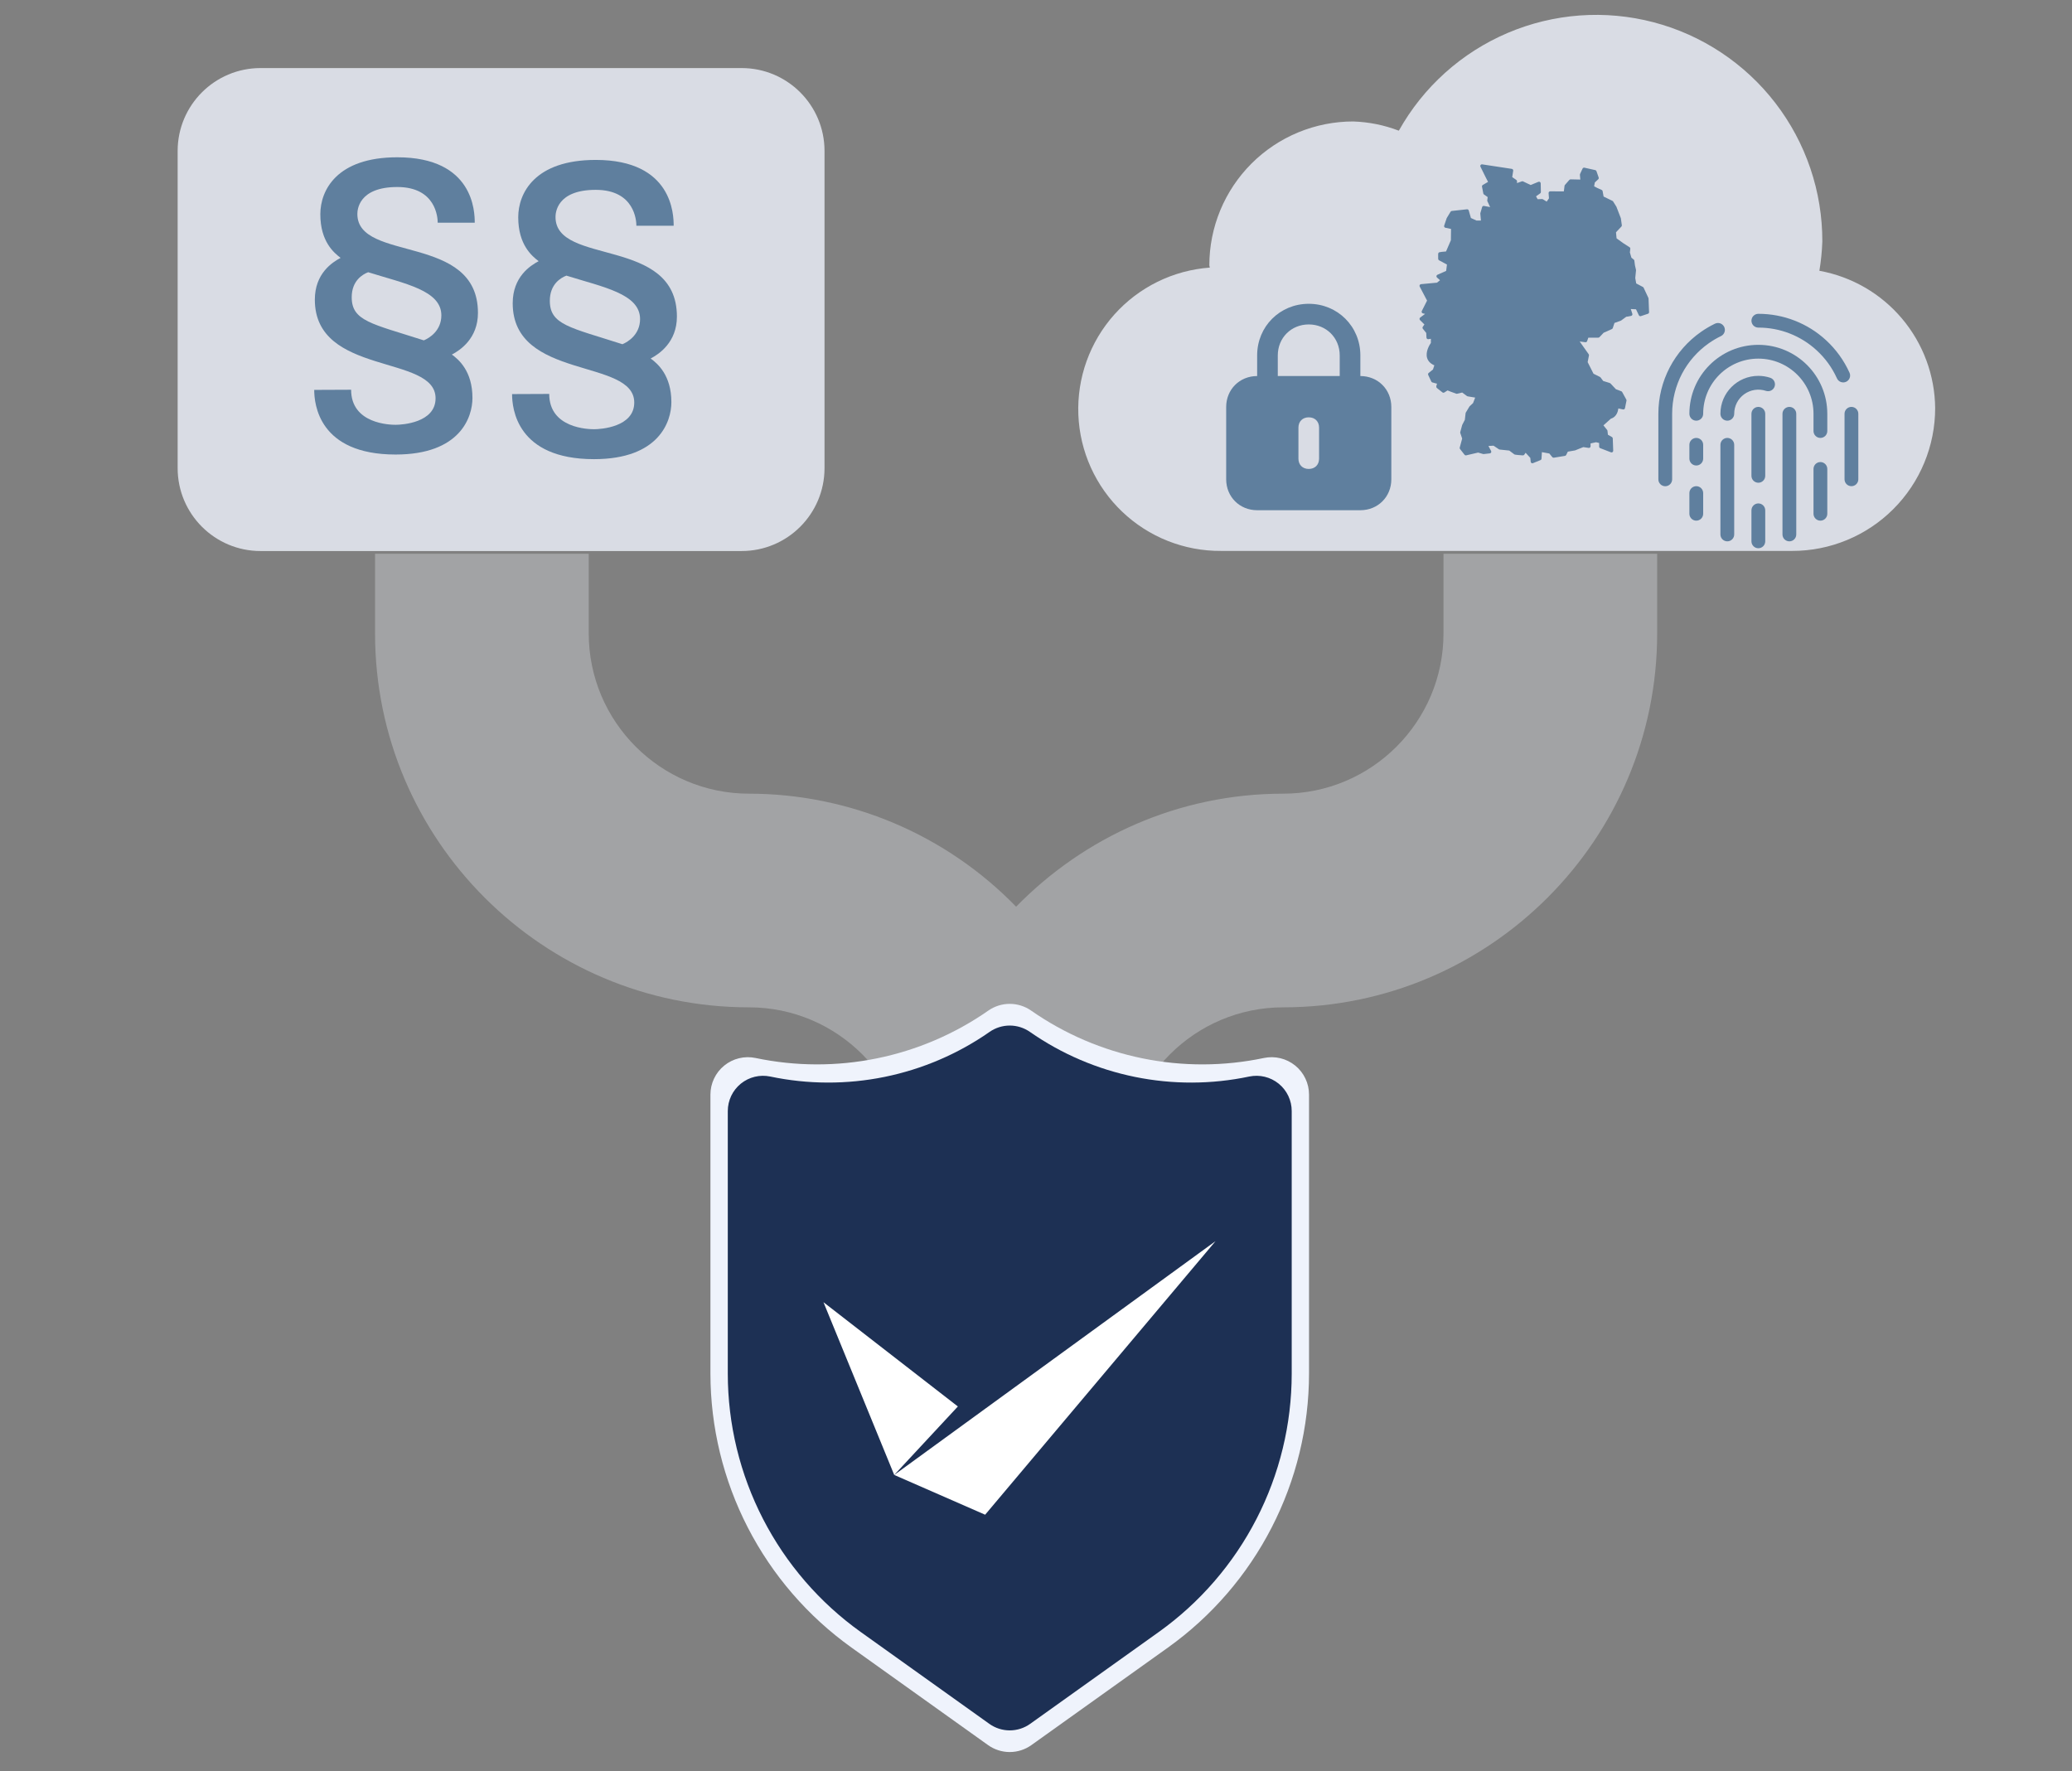 <svg xmlns="http://www.w3.org/2000/svg" xmlns:xlink="http://www.w3.org/1999/xlink" width="2048" zoomAndPan="magnify" viewBox="0 0 1536 1313.25" height="1751" preserveAspectRatio="xMidYMid meet" version="1.2"><rect x="0" y="0" width="1536" height="1313.25" fill="#808080" stroke="none"/><defs><clipPath id="0dd742ed49"><path d="M 119 0 L 1388 0 L 1388 1312.5 L 119 1312.5 Z M 119 0 "/></clipPath><filter x="0%" y="0%" width="100%" filterUnits="objectBoundingBox" id="02d9636d02" height="100%"><feColorMatrix values="0 0 0 0 1 0 0 0 0 1 0 0 0 0 1 0 0 0 1 0" type="matrix" in="SourceGraphic"/></filter><clipPath id="f60bc48e27"><path d="M 85.242 410.551 L 1268 410.551 L 1268 982.473 L 85.242 982.473 Z M 85.242 410.551 "/></clipPath><clipPath id="c79050c369"><rect x="0" width="1269" y="0" height="1313"/></clipPath><clipPath id="f545dc0cd4"><path d="M 0.688 0.457 L 480.438 0.457 L 480.438 358.52 L 0.688 358.52 Z M 0.688 0.457 "/></clipPath><clipPath id="e246f8d007"><path d="M 62.152 0.457 L 418.762 0.457 C 452.707 0.457 480.227 27.977 480.227 61.922 L 480.227 297.055 C 480.227 331.004 452.707 358.52 418.762 358.52 L 62.152 358.52 C 28.207 358.52 0.688 331.004 0.688 297.055 L 0.688 61.922 C 0.688 27.977 28.207 0.457 62.152 0.457 Z M 62.152 0.457 "/></clipPath><clipPath id="35531f09fc"><rect x="0" width="481" y="0" height="359"/></clipPath><clipPath id="046f57cbda"><rect x="0" width="739" y="0" height="580"/></clipPath><clipPath id="5369d03ca8"><path d="M 1229.359 232.652 L 1377.777 232.652 L 1377.777 406.551 L 1229.359 406.551 Z M 1229.359 232.652 "/></clipPath></defs><g id="f824a93b35"><g clip-rule="nonzero" clip-path="url(#0dd742ed49)"><g mask="url(#0d11febc7b)" transform="matrix(1,0,0,1,119,-0)"><g clip-path="url(#c79050c369)"><g clip-rule="nonzero" clip-path="url(#f60bc48e27)"><path style=" stroke:none;fill-rule:nonzero;fill:#f3f6fb;fill-opacity:1;" d="M 159.027 322.992 L 159.027 469.602 C 159.027 622.465 283.379 746.816 436.246 746.816 C 501.746 746.816 555.055 800.121 555.055 865.625 L 555.055 985.777 C 552.188 986.789 549.344 987.852 546.52 988.973 C 543.699 990.09 540.895 991.266 538.117 992.492 C 535.34 993.719 532.586 995 529.855 996.332 C 527.125 997.664 524.426 999.051 521.746 1000.484 C 519.07 1001.922 516.426 1003.41 513.805 1004.949 C 511.188 1006.488 508.598 1008.074 506.039 1009.711 C 503.48 1011.348 500.957 1013.035 498.461 1014.77 C 495.969 1016.504 493.508 1018.285 491.086 1020.117 C 488.66 1021.945 486.27 1023.82 483.918 1025.738 C 481.562 1027.66 479.25 1029.625 476.973 1031.637 C 474.695 1033.645 472.457 1035.695 470.258 1037.793 C 468.059 1039.887 465.898 1042.023 463.781 1044.203 C 461.668 1046.383 459.594 1048.598 457.559 1050.855 C 455.527 1053.117 453.539 1055.41 451.598 1057.746 C 449.652 1060.078 447.758 1062.449 445.902 1064.855 C 444.051 1067.266 442.246 1069.707 440.488 1072.184 C 438.727 1074.66 437.016 1077.168 435.355 1079.711 C 433.691 1082.254 432.078 1084.824 430.516 1087.43 C 428.953 1090.031 427.438 1092.668 425.977 1095.328 C 424.512 1097.992 423.102 1100.68 421.742 1103.395 C 420.383 1106.113 419.078 1108.852 417.824 1111.621 C 416.566 1114.387 415.367 1117.176 414.219 1119.988 C 413.074 1122.801 411.98 1125.633 410.941 1128.488 C 409.902 1131.344 408.922 1134.215 407.992 1137.109 C 407.066 1140 406.191 1142.91 405.375 1145.836 C 404.559 1148.762 403.801 1151.699 403.098 1154.656 C 402.395 1157.609 401.746 1160.578 401.156 1163.559 C 400.566 1166.535 400.035 1169.527 399.559 1172.527 C 399.086 1175.527 398.668 1178.535 398.309 1181.551 C 397.949 1184.566 397.648 1187.59 397.406 1190.617 C 397.16 1193.645 396.977 1196.676 396.848 1199.711 C 396.723 1202.746 396.652 1205.781 396.645 1208.816 C 396.645 1339.824 503.254 1446.434 634.258 1446.434 C 765.262 1446.434 871.871 1339.824 871.871 1208.816 C 871.871 1105.691 805.418 1018.648 713.461 985.855 L 713.461 865.625 C 713.461 800.121 766.766 746.816 832.27 746.816 C 985.133 746.816 1109.484 622.465 1109.484 469.602 L 1109.484 322.992 C 1112.352 321.98 1115.195 320.918 1118.02 319.797 C 1120.84 318.676 1123.641 317.504 1126.422 316.277 C 1129.199 315.051 1131.953 313.77 1134.684 312.438 C 1137.414 311.105 1140.113 309.719 1142.793 308.281 C 1145.469 306.848 1148.113 305.359 1150.734 303.82 C 1153.352 302.281 1155.941 300.695 1158.5 299.059 C 1161.059 297.418 1163.582 295.734 1166.078 294 C 1168.57 292.266 1171.031 290.48 1173.453 288.652 C 1175.879 286.824 1178.27 284.949 1180.621 283.027 C 1182.977 281.109 1185.289 279.145 1187.566 277.133 C 1189.844 275.125 1192.082 273.07 1194.281 270.977 C 1196.48 268.879 1198.641 266.742 1200.758 264.566 C 1202.871 262.387 1204.945 260.168 1206.98 257.91 C 1209.012 255.652 1210.996 253.359 1212.941 251.023 C 1214.887 248.688 1216.781 246.32 1218.637 243.91 C 1220.488 241.504 1222.293 239.062 1224.051 236.586 C 1225.812 234.109 1227.523 231.602 1229.184 229.059 C 1230.848 226.516 1232.461 223.945 1234.023 221.34 C 1235.586 218.734 1237.102 216.102 1238.562 213.441 C 1240.027 210.777 1241.438 208.09 1242.797 205.375 C 1244.156 202.656 1245.461 199.914 1246.715 197.148 C 1247.969 194.383 1249.172 191.594 1250.316 188.781 C 1251.465 185.969 1252.559 183.137 1253.598 180.281 C 1254.637 177.426 1255.617 174.555 1256.547 171.66 C 1257.473 168.77 1258.348 165.859 1259.164 162.934 C 1259.98 160.008 1260.738 157.07 1261.441 154.113 C 1262.145 151.16 1262.793 148.191 1263.383 145.211 C 1263.973 142.23 1264.504 139.242 1264.98 136.242 C 1265.453 133.242 1265.871 130.234 1266.23 127.219 C 1266.59 124.203 1266.891 121.18 1267.133 118.152 C 1267.379 115.125 1267.562 112.094 1267.691 109.059 C 1267.816 106.023 1267.887 102.988 1267.895 99.949 C 1267.895 -31.055 1161.285 -137.664 1030.281 -137.664 C 899.277 -137.664 792.668 -31.055 792.668 99.949 C 792.676 102.988 792.746 106.023 792.875 109.059 C 793 112.094 793.188 115.125 793.43 118.152 C 793.672 121.18 793.973 124.203 794.332 127.219 C 794.691 130.234 795.109 133.242 795.586 136.242 C 796.059 139.242 796.59 142.23 797.18 145.211 C 797.77 148.191 798.418 151.16 799.121 154.113 C 799.824 157.07 800.582 160.008 801.398 162.934 C 802.215 165.859 803.09 168.77 804.016 171.66 C 804.945 174.555 805.93 177.426 806.965 180.281 C 808.004 183.137 809.098 185.969 810.246 188.781 C 811.391 191.594 812.594 194.383 813.848 197.148 C 815.102 199.914 816.406 202.656 817.766 205.375 C 819.125 208.09 820.539 210.777 822 213.441 C 823.461 216.102 824.977 218.734 826.539 221.34 C 828.102 223.945 829.715 226.516 831.379 229.059 C 833.039 231.602 834.75 234.109 836.512 236.586 C 838.27 239.062 840.074 241.504 841.926 243.91 C 843.781 246.32 845.68 248.688 847.621 251.023 C 849.566 253.355 851.551 255.652 853.586 257.91 C 855.617 260.168 857.691 262.387 859.809 264.566 C 861.922 266.742 864.082 268.879 866.281 270.977 C 868.48 273.07 870.719 275.125 872.996 277.133 C 875.273 279.145 877.586 281.109 879.941 283.027 C 882.293 284.949 884.684 286.824 887.109 288.652 C 889.531 290.48 891.992 292.266 894.484 294 C 896.98 295.734 899.504 297.418 902.062 299.059 C 904.621 300.695 907.211 302.281 909.828 303.82 C 912.449 305.359 915.094 306.848 917.773 308.281 C 920.449 309.719 923.152 311.105 925.879 312.438 C 928.609 313.77 931.363 315.051 934.141 316.277 C 936.922 317.504 939.723 318.676 942.543 319.797 C 945.367 320.918 948.211 321.98 951.078 322.992 L 951.078 469.602 C 951.078 535.102 897.773 588.406 832.27 588.406 C 754.727 588.406 684.633 620.645 634.258 672.207 C 627.844 665.598 621.113 659.328 614.07 653.391 C 607.027 647.457 599.707 641.891 592.105 636.688 C 584.508 631.484 576.668 626.676 568.586 622.258 C 560.504 617.84 552.223 613.836 543.742 610.246 C 535.258 606.656 526.621 603.5 517.824 600.773 C 509.027 598.051 500.113 595.77 491.09 593.938 C 482.062 592.102 472.969 590.723 463.805 589.801 C 454.641 588.875 445.457 588.41 436.246 588.406 C 370.742 588.406 317.438 535.102 317.438 469.602 L 317.438 322.992 C 320.305 321.98 323.148 320.918 325.969 319.797 C 328.793 318.676 331.594 317.504 334.375 316.277 C 337.152 315.051 339.906 313.77 342.637 312.438 C 345.363 311.105 348.066 309.719 350.742 308.281 C 353.418 306.848 356.066 305.359 358.688 303.82 C 361.305 302.281 363.895 300.695 366.453 299.059 C 369.012 297.418 371.535 295.734 374.031 294 C 376.523 292.266 378.98 290.48 381.406 288.652 C 383.832 286.824 386.223 284.949 388.574 283.027 C 390.926 281.109 393.242 279.145 395.52 277.133 C 397.797 275.125 400.035 273.07 402.234 270.977 C 404.434 268.879 406.59 266.742 408.707 264.566 C 410.824 262.387 412.898 260.168 414.93 257.91 C 416.961 255.652 418.949 253.359 420.895 251.023 C 422.836 248.688 424.734 246.32 426.59 243.91 C 428.441 241.504 430.246 239.062 432.004 236.586 C 433.766 234.109 435.473 231.602 437.137 229.059 C 438.801 226.516 440.414 223.945 441.977 221.34 C 443.539 218.734 445.055 216.102 446.516 213.441 C 447.977 210.777 449.391 208.09 450.75 205.375 C 452.109 202.656 453.414 199.914 454.668 197.148 C 455.922 194.383 457.125 191.594 458.27 188.781 C 459.418 185.969 460.512 183.137 461.551 180.281 C 462.586 177.426 463.57 174.555 464.5 171.66 C 465.426 168.77 466.297 165.859 467.113 162.934 C 467.93 160.008 468.691 157.07 469.395 154.113 C 470.098 151.16 470.746 148.191 471.336 145.211 C 471.926 142.23 472.457 139.242 472.93 136.242 C 473.406 133.242 473.824 130.234 474.184 127.219 C 474.543 124.203 474.844 121.18 475.086 118.152 C 475.328 115.125 475.516 112.094 475.641 109.059 C 475.77 106.023 475.836 102.988 475.848 99.949 C 475.848 -31.055 369.238 -137.664 238.234 -137.664 C 107.23 -137.664 0.621 -31.055 0.621 99.949 C 0.629 102.988 0.699 106.023 0.824 109.059 C 0.953 112.094 1.137 115.125 1.383 118.152 C 1.625 121.18 1.926 124.203 2.285 127.219 C 2.645 130.234 3.062 133.242 3.535 136.242 C 4.012 139.242 4.543 142.234 5.133 145.211 C 5.723 148.191 6.371 151.16 7.074 154.113 C 7.777 157.07 8.535 160.008 9.352 162.934 C 10.168 165.859 11.043 168.77 11.969 171.66 C 12.898 174.555 13.879 177.426 14.918 180.281 C 15.957 183.137 17.051 185.969 18.195 188.781 C 19.344 191.594 20.547 194.383 21.801 197.148 C 23.055 199.914 24.359 202.656 25.719 205.375 C 27.078 208.09 28.488 210.777 29.953 213.441 C 31.414 216.102 32.93 218.734 34.492 221.34 C 36.055 223.945 37.668 226.516 39.332 229.059 C 40.992 231.602 42.703 234.109 44.461 236.586 C 46.223 239.062 48.027 241.504 49.879 243.91 C 51.73 246.32 53.629 248.688 55.574 251.023 C 57.516 253.355 59.504 255.652 61.535 257.91 C 63.566 260.168 65.641 262.387 67.758 264.566 C 69.875 266.742 72.035 268.879 74.234 270.977 C 76.434 273.07 78.668 275.125 80.949 277.133 C 83.227 279.145 85.539 281.109 87.895 283.027 C 90.246 284.949 92.637 286.824 95.062 288.652 C 97.484 290.48 99.945 292.266 102.438 294 C 104.934 295.734 107.457 297.418 110.016 299.059 C 112.574 300.695 115.164 302.281 117.781 303.82 C 120.398 305.359 123.047 306.848 125.723 308.281 C 128.402 309.719 131.102 311.105 133.832 312.438 C 136.562 313.77 139.316 315.051 142.094 316.277 C 144.871 317.504 147.672 318.676 150.496 319.797 C 153.32 320.918 156.164 321.98 159.027 322.992 Z M 1030.281 20.746 C 1031.539 20.801 1032.797 20.891 1034.055 21.004 C 1035.309 21.121 1036.559 21.27 1037.809 21.445 C 1039.059 21.621 1040.301 21.824 1041.539 22.062 C 1042.777 22.297 1044.008 22.562 1045.234 22.855 C 1046.461 23.148 1047.68 23.473 1048.891 23.824 C 1050.098 24.176 1051.301 24.559 1052.492 24.969 C 1053.684 25.375 1054.867 25.812 1056.039 26.281 C 1057.211 26.746 1058.371 27.238 1059.516 27.762 C 1060.664 28.281 1061.801 28.828 1062.922 29.406 C 1064.043 29.98 1065.148 30.582 1066.242 31.211 C 1067.336 31.84 1068.414 32.492 1069.477 33.172 C 1070.535 33.852 1071.582 34.555 1072.609 35.285 C 1073.637 36.016 1074.648 36.77 1075.641 37.547 C 1076.633 38.324 1077.605 39.125 1078.559 39.949 C 1079.516 40.773 1080.449 41.617 1081.363 42.488 C 1082.273 43.355 1083.168 44.246 1084.039 45.156 C 1084.91 46.066 1085.758 47 1086.586 47.949 C 1087.414 48.902 1088.215 49.871 1088.996 50.863 C 1089.777 51.852 1090.535 52.859 1091.266 53.887 C 1092 54.914 1092.707 55.957 1093.391 57.016 C 1094.07 58.074 1094.73 59.148 1095.359 60.242 C 1095.992 61.332 1096.598 62.438 1097.176 63.559 C 1097.754 64.68 1098.305 65.812 1098.828 66.957 C 1099.355 68.102 1099.852 69.262 1100.32 70.43 C 1100.789 71.602 1101.23 72.781 1101.645 73.973 C 1102.059 75.164 1102.441 76.363 1102.797 77.574 C 1103.152 78.781 1103.48 80 1103.777 81.223 C 1104.074 82.449 1104.344 83.68 1104.582 84.918 C 1104.824 86.156 1105.031 87.398 1105.211 88.648 C 1105.391 89.895 1105.543 91.145 1105.66 92.402 C 1105.781 93.656 1105.871 94.914 1105.93 96.172 C 1105.992 97.43 1106.023 98.691 1106.023 99.949 C 1106.023 101.211 1105.992 102.473 1105.93 103.73 C 1105.871 104.988 1105.781 106.246 1105.66 107.5 C 1105.543 108.758 1105.391 110.008 1105.211 111.254 C 1105.031 112.504 1104.824 113.746 1104.582 114.984 C 1104.344 116.223 1104.074 117.453 1103.777 118.676 C 1103.48 119.902 1103.152 121.121 1102.797 122.328 C 1102.441 123.539 1102.059 124.738 1101.645 125.93 C 1101.23 127.121 1100.789 128.301 1100.32 129.473 C 1099.852 130.641 1099.355 131.801 1098.828 132.945 C 1098.305 134.09 1097.754 135.227 1097.176 136.344 C 1096.598 137.465 1095.992 138.57 1095.359 139.66 C 1094.73 140.754 1094.07 141.828 1093.391 142.887 C 1092.707 143.949 1092 144.992 1091.266 146.016 C 1090.535 147.043 1089.777 148.051 1088.996 149.039 C 1088.215 150.031 1087.414 151 1086.586 151.953 C 1085.758 152.902 1084.91 153.836 1084.039 154.746 C 1083.168 155.656 1082.273 156.547 1081.363 157.414 C 1080.449 158.285 1079.516 159.129 1078.559 159.953 C 1077.605 160.777 1076.633 161.578 1075.641 162.355 C 1074.648 163.133 1073.637 163.887 1072.609 164.617 C 1071.582 165.348 1070.535 166.051 1069.477 166.73 C 1068.414 167.41 1067.336 168.062 1066.242 168.691 C 1065.148 169.32 1064.043 169.922 1062.922 170.496 C 1061.801 171.07 1060.664 171.621 1059.516 172.141 C 1058.371 172.664 1057.211 173.156 1056.039 173.621 C 1054.867 174.086 1053.684 174.527 1052.492 174.934 C 1051.301 175.344 1050.098 175.727 1048.891 176.078 C 1047.68 176.43 1046.461 176.754 1045.234 177.047 C 1044.008 177.34 1042.777 177.605 1041.539 177.84 C 1040.301 178.078 1039.059 178.281 1037.809 178.457 C 1036.559 178.633 1035.309 178.781 1034.055 178.898 C 1032.797 179.012 1031.539 179.098 1030.281 179.156 C 1029.023 179.098 1027.766 179.012 1026.508 178.898 C 1025.254 178.781 1024.004 178.633 1022.754 178.457 C 1021.508 178.281 1020.262 178.078 1019.023 177.84 C 1017.785 177.605 1016.555 177.34 1015.328 177.047 C 1014.102 176.754 1012.883 176.43 1011.672 176.078 C 1010.465 175.727 1009.262 175.344 1008.07 174.934 C 1006.879 174.527 1005.695 174.086 1004.523 173.621 C 1003.352 173.156 1002.195 172.664 1001.047 172.141 C 999.898 171.621 998.762 171.07 997.641 170.496 C 996.52 169.922 995.414 169.32 994.32 168.691 C 993.227 168.062 992.148 167.41 991.086 166.73 C 990.027 166.051 988.98 165.348 987.953 164.617 C 986.926 163.887 985.914 163.133 984.922 162.355 C 983.93 161.578 982.957 160.777 982.004 159.953 C 981.047 159.129 980.113 158.285 979.199 157.414 C 978.289 156.547 977.395 155.656 976.523 154.746 C 975.652 153.836 974.805 152.902 973.977 151.953 C 973.148 151 972.348 150.031 971.566 149.039 C 970.785 148.051 970.027 147.043 969.297 146.016 C 968.562 144.988 967.855 143.949 967.172 142.887 C 966.492 141.828 965.836 140.754 965.203 139.66 C 964.57 138.57 963.965 137.465 963.387 136.344 C 962.809 135.227 962.258 134.09 961.734 132.945 C 961.207 131.801 960.711 130.641 960.242 129.473 C 959.773 128.301 959.332 127.121 958.918 125.93 C 958.504 124.738 958.121 123.539 957.766 122.328 C 957.41 121.121 957.082 119.902 956.785 118.68 C 956.488 117.453 956.219 116.223 955.98 114.984 C 955.742 113.746 955.531 112.504 955.352 111.254 C 955.172 110.008 955.023 108.758 954.902 107.5 C 954.781 106.246 954.691 104.988 954.633 103.73 C 954.57 102.473 954.543 101.211 954.543 99.949 C 954.543 98.691 954.57 97.43 954.633 96.172 C 954.691 94.914 954.781 93.656 954.902 92.402 C 955.023 91.145 955.172 89.895 955.352 88.648 C 955.531 87.398 955.742 86.156 955.98 84.918 C 956.219 83.68 956.488 82.449 956.785 81.223 C 957.082 80 957.41 78.781 957.766 77.574 C 958.121 76.363 958.504 75.164 958.918 73.973 C 959.332 72.781 959.773 71.602 960.242 70.43 C 960.711 69.262 961.207 68.102 961.734 66.957 C 962.258 65.809 962.809 64.676 963.387 63.559 C 963.965 62.438 964.57 61.332 965.203 60.242 C 965.836 59.148 966.492 58.074 967.172 57.016 C 967.855 55.953 968.562 54.91 969.297 53.887 C 970.027 52.859 970.785 51.852 971.566 50.863 C 972.348 49.871 973.148 48.902 973.977 47.949 C 974.805 47 975.652 46.066 976.523 45.156 C 977.395 44.246 978.289 43.355 979.199 42.488 C 980.113 41.617 981.047 40.773 982.004 39.949 C 982.957 39.125 983.93 38.324 984.922 37.547 C 985.914 36.77 986.926 36.016 987.953 35.285 C 988.98 34.555 990.027 33.852 991.086 33.172 C 992.148 32.492 993.227 31.84 994.32 31.211 C 995.414 30.582 996.52 29.98 997.641 29.406 C 998.762 28.828 999.898 28.281 1001.047 27.762 C 1002.195 27.238 1003.352 26.746 1004.523 26.281 C 1005.695 25.812 1006.879 25.375 1008.07 24.969 C 1009.262 24.559 1010.465 24.176 1011.672 23.824 C 1012.883 23.473 1014.102 23.148 1015.328 22.855 C 1016.555 22.562 1017.785 22.297 1019.023 22.062 C 1020.262 21.824 1021.508 21.621 1022.754 21.445 C 1024.004 21.27 1025.254 21.121 1026.508 21.004 C 1027.766 20.891 1029.023 20.801 1030.281 20.746 Z M 634.258 1288.023 C 632.961 1288.023 631.66 1287.992 630.367 1287.93 C 629.07 1287.867 627.773 1287.773 626.484 1287.648 C 625.191 1287.523 623.902 1287.363 622.617 1287.176 C 621.336 1286.984 620.055 1286.766 618.781 1286.512 C 617.508 1286.262 616.242 1285.977 614.984 1285.664 C 613.723 1285.348 612.473 1285.004 611.23 1284.629 C 609.988 1284.254 608.754 1283.848 607.531 1283.41 C 606.309 1282.973 605.098 1282.508 603.898 1282.012 C 602.699 1281.516 601.512 1280.992 600.34 1280.438 C 599.164 1279.883 598.004 1279.301 596.859 1278.691 C 595.715 1278.078 594.586 1277.441 593.469 1276.773 C 592.355 1276.105 591.258 1275.414 590.18 1274.695 C 589.102 1273.973 588.039 1273.227 586.996 1272.453 C 585.953 1271.684 584.93 1270.883 583.926 1270.062 C 582.922 1269.238 581.938 1268.391 580.973 1267.52 C 580.012 1266.648 579.07 1265.754 578.152 1264.84 C 577.234 1263.922 576.34 1262.98 575.469 1262.02 C 574.594 1261.059 573.746 1260.078 572.922 1259.074 C 572.098 1258.07 571.301 1257.047 570.523 1256.008 C 569.75 1254.965 569.004 1253.902 568.281 1252.824 C 567.559 1251.746 566.863 1250.648 566.195 1249.535 C 565.527 1248.422 564.891 1247.293 564.277 1246.148 C 563.664 1245.004 563.078 1243.848 562.523 1242.672 C 561.969 1241.5 561.441 1240.316 560.945 1239.117 C 560.449 1237.918 559.98 1236.707 559.543 1235.484 C 559.105 1234.262 558.695 1233.031 558.32 1231.789 C 557.941 1230.547 557.594 1229.297 557.277 1228.035 C 556.961 1226.777 556.68 1225.512 556.426 1224.238 C 556.172 1222.965 555.949 1221.688 555.758 1220.402 C 555.566 1219.117 555.406 1217.832 555.277 1216.539 C 555.152 1215.246 555.055 1213.953 554.992 1212.656 C 554.926 1211.359 554.895 1210.062 554.895 1208.766 C 554.895 1207.465 554.926 1206.168 554.988 1204.871 C 555.051 1203.578 555.148 1202.281 555.273 1200.988 C 555.402 1199.699 555.559 1198.41 555.75 1197.125 C 555.938 1195.844 556.16 1194.562 556.414 1193.289 C 556.668 1192.016 556.949 1190.75 557.266 1189.492 C 557.582 1188.23 557.926 1186.98 558.305 1185.738 C 558.68 1184.496 559.086 1183.266 559.523 1182.043 C 559.961 1180.82 560.426 1179.609 560.926 1178.41 C 561.422 1177.211 561.945 1176.023 562.5 1174.852 C 563.055 1173.676 563.641 1172.52 564.25 1171.371 C 564.863 1170.227 565.504 1169.098 566.168 1167.984 C 566.836 1166.871 567.531 1165.777 568.254 1164.695 C 568.973 1163.617 569.719 1162.555 570.492 1161.512 C 571.266 1160.469 572.066 1159.445 572.891 1158.445 C 573.711 1157.441 574.559 1156.457 575.434 1155.496 C 576.305 1154.535 577.199 1153.594 578.117 1152.676 C 579.035 1151.758 579.973 1150.863 580.938 1149.992 C 581.898 1149.121 582.879 1148.273 583.883 1147.449 C 584.887 1146.625 585.91 1145.828 586.953 1145.055 C 587.996 1144.281 589.055 1143.535 590.137 1142.812 C 591.215 1142.09 592.312 1141.398 593.426 1140.73 C 594.539 1140.062 595.668 1139.422 596.812 1138.812 C 597.957 1138.199 599.117 1137.617 600.289 1137.062 C 601.465 1136.508 602.652 1135.98 603.852 1135.484 C 605.051 1134.988 606.262 1134.52 607.48 1134.086 C 608.703 1133.648 609.938 1133.238 611.18 1132.863 C 612.422 1132.488 613.672 1132.141 614.93 1131.824 C 616.191 1131.512 617.457 1131.227 618.73 1130.973 C 620.004 1130.723 621.281 1130.5 622.566 1130.309 C 623.852 1130.121 625.137 1129.961 626.43 1129.832 C 627.723 1129.707 629.016 1129.613 630.312 1129.547 C 631.609 1129.484 632.906 1129.453 634.203 1129.453 C 635.504 1129.453 636.801 1129.488 638.098 1129.551 C 639.395 1129.617 640.688 1129.711 641.98 1129.84 C 643.27 1129.965 644.559 1130.125 645.844 1130.316 C 647.125 1130.508 648.406 1130.73 649.68 1130.984 C 650.953 1131.238 652.219 1131.523 653.477 1131.84 C 654.734 1132.156 655.984 1132.5 657.227 1132.879 C 658.469 1133.258 659.703 1133.664 660.926 1134.102 C 662.145 1134.539 663.355 1135.008 664.555 1135.504 C 665.754 1136.004 666.941 1136.527 668.113 1137.086 C 669.285 1137.641 670.445 1138.223 671.59 1138.836 C 672.734 1139.449 673.863 1140.09 674.977 1140.758 C 676.09 1141.426 677.188 1142.121 678.266 1142.844 C 679.344 1143.562 680.402 1144.312 681.445 1145.086 C 682.488 1145.859 683.512 1146.66 684.512 1147.484 C 685.516 1148.305 686.5 1149.156 687.461 1150.027 C 688.422 1150.898 689.359 1151.797 690.277 1152.715 C 691.195 1153.633 692.09 1154.574 692.961 1155.535 C 693.832 1156.496 694.68 1157.48 695.5 1158.484 C 696.324 1159.488 697.121 1160.512 697.895 1161.555 C 698.668 1162.598 699.414 1163.66 700.133 1164.738 C 700.855 1165.82 701.547 1166.918 702.215 1168.031 C 702.879 1169.145 703.52 1170.273 704.129 1171.418 C 704.742 1172.566 705.324 1173.723 705.879 1174.898 C 706.434 1176.07 706.957 1177.258 707.453 1178.457 C 707.949 1179.66 708.414 1180.871 708.852 1182.094 C 709.285 1183.316 709.691 1184.547 710.066 1185.789 C 710.445 1187.031 710.789 1188.285 711.102 1189.543 C 711.418 1190.801 711.699 1192.07 711.953 1193.344 C 712.203 1194.617 712.426 1195.895 712.613 1197.18 C 712.805 1198.461 712.961 1199.75 713.09 1201.043 C 713.215 1202.336 713.309 1203.629 713.371 1204.926 C 713.434 1206.223 713.465 1207.52 713.461 1208.816 C 713.461 1252.461 677.98 1288.023 634.258 1288.023 Z M 238.234 20.746 C 239.492 20.801 240.75 20.891 242.004 21.004 C 243.262 21.121 244.512 21.27 245.762 21.445 C 247.008 21.621 248.254 21.824 249.492 22.062 C 250.73 22.297 251.961 22.562 253.188 22.855 C 254.414 23.148 255.633 23.473 256.84 23.824 C 258.051 24.176 259.254 24.559 260.445 24.969 C 261.637 25.375 262.82 25.812 263.992 26.281 C 265.16 26.746 266.32 27.238 267.469 27.762 C 268.617 28.281 269.754 28.828 270.875 29.406 C 271.996 29.98 273.102 30.582 274.195 31.211 C 275.289 31.84 276.367 32.492 277.426 33.172 C 278.488 33.852 279.535 34.555 280.562 35.285 C 281.59 36.016 282.602 36.77 283.594 37.547 C 284.586 38.324 285.559 39.125 286.512 39.949 C 287.465 40.773 288.402 41.617 289.312 42.488 C 290.227 43.355 291.121 44.246 291.992 45.156 C 292.863 46.066 293.711 47 294.539 47.949 C 295.367 48.902 296.168 49.871 296.949 50.863 C 297.73 51.852 298.488 52.859 299.219 53.887 C 299.953 54.914 300.66 55.957 301.34 57.016 C 302.023 58.074 302.68 59.148 303.312 60.242 C 303.945 61.332 304.551 62.438 305.129 63.559 C 305.707 64.676 306.258 65.809 306.781 66.957 C 307.309 68.102 307.805 69.262 308.273 70.43 C 308.742 71.602 309.184 72.781 309.598 73.973 C 310.012 75.164 310.395 76.363 310.75 77.574 C 311.105 78.781 311.434 80 311.73 81.223 C 312.027 82.449 312.297 83.68 312.535 84.918 C 312.773 86.156 312.984 87.398 313.164 88.648 C 313.344 89.895 313.492 91.145 313.613 92.402 C 313.734 93.656 313.824 94.914 313.883 96.172 C 313.945 97.43 313.973 98.691 313.973 99.949 C 313.973 101.211 313.945 102.473 313.883 103.73 C 313.824 104.988 313.734 106.246 313.613 107.5 C 313.492 108.758 313.344 110.008 313.164 111.254 C 312.984 112.504 312.773 113.746 312.535 114.984 C 312.297 116.223 312.027 117.453 311.73 118.676 C 311.434 119.902 311.105 121.121 310.75 122.328 C 310.395 123.539 310.012 124.738 309.598 125.93 C 309.184 127.121 308.742 128.301 308.273 129.473 C 307.805 130.641 307.309 131.801 306.781 132.945 C 306.258 134.09 305.707 135.227 305.129 136.344 C 304.551 137.465 303.945 138.57 303.312 139.66 C 302.68 140.754 302.023 141.828 301.34 142.887 C 300.66 143.949 299.953 144.988 299.219 146.016 C 298.488 147.043 297.73 148.051 296.949 149.039 C 296.168 150.031 295.367 151 294.539 151.953 C 293.711 152.902 292.863 153.836 291.992 154.746 C 291.121 155.656 290.227 156.547 289.312 157.414 C 288.402 158.285 287.465 159.129 286.512 159.953 C 285.559 160.777 284.586 161.578 283.594 162.355 C 282.602 163.133 281.59 163.887 280.562 164.617 C 279.535 165.348 278.488 166.051 277.426 166.73 C 276.367 167.41 275.289 168.062 274.195 168.691 C 273.102 169.32 271.996 169.922 270.875 170.496 C 269.754 171.07 268.617 171.621 267.469 172.141 C 266.32 172.664 265.16 173.156 263.992 173.621 C 262.82 174.086 261.637 174.527 260.445 174.934 C 259.254 175.344 258.051 175.727 256.84 176.078 C 255.633 176.43 254.414 176.754 253.188 177.047 C 251.961 177.34 250.73 177.605 249.492 177.84 C 248.254 178.078 247.008 178.281 245.762 178.457 C 244.512 178.633 243.262 178.781 242.004 178.898 C 240.75 179.012 239.492 179.098 238.234 179.156 C 236.973 179.098 235.719 179.012 234.461 178.898 C 233.207 178.781 231.953 178.633 230.707 178.457 C 229.457 178.281 228.215 178.078 226.977 177.84 C 225.738 177.605 224.508 177.34 223.281 177.047 C 222.055 176.754 220.836 176.43 219.625 176.078 C 218.414 175.727 217.215 175.344 216.023 174.934 C 214.828 174.527 213.648 174.086 212.477 173.621 C 211.305 173.156 210.145 172.664 209 172.141 C 207.852 171.621 206.715 171.07 205.594 170.496 C 204.473 169.922 203.363 169.32 202.273 168.691 C 201.18 168.062 200.102 167.41 199.039 166.73 C 197.977 166.051 196.934 165.348 195.906 164.617 C 194.875 163.887 193.867 163.133 192.875 162.355 C 191.883 161.578 190.91 160.777 189.957 159.953 C 189 159.129 188.066 158.285 187.152 157.414 C 186.238 156.547 185.348 155.656 184.477 154.746 C 183.605 153.836 182.754 152.902 181.93 151.953 C 181.102 151 180.297 150.031 179.52 149.039 C 178.738 148.051 177.98 147.043 177.25 146.016 C 176.516 144.988 175.809 143.949 175.125 142.887 C 174.445 141.828 173.785 140.754 173.156 139.66 C 172.523 138.57 171.918 137.465 171.34 136.344 C 170.762 135.227 170.211 134.09 169.684 132.945 C 169.16 131.801 168.664 130.641 168.195 129.473 C 167.727 128.301 167.285 127.121 166.871 125.93 C 166.457 124.738 166.074 123.539 165.719 122.328 C 165.363 121.121 165.035 119.902 164.738 118.68 C 164.438 117.453 164.172 116.223 163.934 114.984 C 163.691 113.746 163.484 112.504 163.305 111.254 C 163.125 110.008 162.973 108.758 162.855 107.5 C 162.734 106.246 162.645 104.988 162.582 103.73 C 162.523 102.473 162.492 101.211 162.492 99.949 C 162.492 98.691 162.523 97.43 162.582 96.172 C 162.645 94.914 162.734 93.656 162.855 92.402 C 162.973 91.145 163.125 89.895 163.305 88.648 C 163.484 87.398 163.691 86.156 163.934 84.918 C 164.172 83.68 164.438 82.449 164.738 81.223 C 165.035 80 165.363 78.781 165.719 77.574 C 166.074 76.363 166.457 75.164 166.871 73.973 C 167.285 72.781 167.727 71.602 168.195 70.43 C 168.664 69.262 169.16 68.102 169.684 66.957 C 170.211 65.809 170.762 64.676 171.34 63.559 C 171.918 62.438 172.523 61.332 173.156 60.242 C 173.785 59.148 174.445 58.074 175.125 57.016 C 175.809 55.957 176.516 54.914 177.25 53.887 C 177.98 52.859 178.738 51.852 179.52 50.863 C 180.297 49.871 181.102 48.902 181.93 47.949 C 182.754 47 183.605 46.066 184.477 45.156 C 185.348 44.246 186.238 43.355 187.152 42.488 C 188.066 41.617 189 40.773 189.957 39.949 C 190.91 39.125 191.883 38.324 192.875 37.547 C 193.867 36.77 194.875 36.016 195.906 35.285 C 196.934 34.555 197.977 33.852 199.039 33.172 C 200.102 32.492 201.18 31.84 202.273 31.211 C 203.363 30.582 204.473 29.98 205.594 29.406 C 206.715 28.828 207.852 28.281 209 27.762 C 210.145 27.238 211.305 26.746 212.477 26.281 C 213.648 25.812 214.828 25.375 216.023 24.969 C 217.215 24.559 218.414 24.176 219.625 23.824 C 220.836 23.473 222.055 23.148 223.281 22.855 C 224.508 22.562 225.738 22.297 226.977 22.062 C 228.215 21.824 229.457 21.621 230.707 21.445 C 231.953 21.27 233.207 21.121 234.461 21.004 C 235.719 20.891 236.973 20.801 238.234 20.746 Z M 238.234 20.746 "/></g></g><mask id="0d11febc7b"><g filter="url(#02d9636d02)"><rect x="0" width="1536" y="0" height="1313.25" style="fill:#000000;fill-opacity:0.3;stroke:none;"/></g></mask></g></g><path style=" stroke:none;fill-rule:nonzero;fill:#eff3fc;fill-opacity:1;" d="M 748.523 1298.918 C 745.633 1298.914 742.812 1298.469 740.062 1297.582 C 737.309 1296.699 734.762 1295.414 732.41 1293.73 L 631.18 1221.426 C 627.16 1218.551 623.23 1215.555 619.387 1212.445 C 615.543 1209.336 611.797 1206.117 608.145 1202.781 C 604.496 1199.449 600.945 1196.012 597.496 1192.469 C 594.051 1188.926 590.711 1185.285 587.48 1181.547 C 584.246 1177.805 581.129 1173.973 578.125 1170.047 C 575.121 1166.121 572.234 1162.109 569.469 1158.012 C 566.703 1153.914 564.059 1149.738 561.543 1145.484 C 559.023 1141.23 556.633 1136.906 554.371 1132.512 C 552.109 1128.117 549.977 1123.656 547.98 1119.137 C 545.98 1114.613 544.121 1110.039 542.395 1105.406 C 540.668 1100.773 539.078 1096.094 537.633 1091.367 C 536.184 1086.641 534.875 1081.875 533.707 1077.07 C 532.543 1072.27 531.52 1067.434 530.641 1062.57 C 529.762 1057.703 529.027 1052.82 528.438 1047.91 C 527.848 1043.004 527.402 1038.082 527.105 1033.148 C 526.809 1028.211 526.656 1023.273 526.652 1018.328 L 526.652 811.516 C 526.648 810.488 526.707 809.461 526.82 808.438 C 526.934 807.418 527.105 806.402 527.332 805.398 C 527.559 804.395 527.84 803.41 528.176 802.438 C 528.512 801.465 528.902 800.512 529.344 799.586 C 529.785 798.656 530.277 797.754 530.82 796.879 C 531.363 796.004 531.953 795.164 532.586 794.355 C 533.223 793.547 533.902 792.777 534.625 792.043 C 535.348 791.309 536.105 790.621 536.906 789.973 C 537.703 789.324 538.535 788.719 539.402 788.164 C 540.27 787.609 541.16 787.102 542.082 786.648 C 543.008 786.191 543.949 785.785 544.918 785.434 C 545.883 785.086 546.867 784.789 547.867 784.547 C 548.867 784.305 549.879 784.117 550.898 783.988 C 551.918 783.859 552.945 783.789 553.973 783.773 C 555 783.758 556.027 783.801 557.051 783.898 C 558.074 783.996 559.09 784.152 560.098 784.363 C 567.488 785.918 574.938 787.09 582.449 787.883 C 589.961 788.676 597.488 789.086 605.043 789.109 C 612.594 789.133 620.129 788.773 627.641 788.027 C 635.156 787.281 642.613 786.156 650.016 784.648 C 657.414 783.141 664.719 781.262 671.926 779.008 C 679.137 776.758 686.211 774.141 693.152 771.168 C 700.094 768.191 706.863 764.871 713.465 761.203 C 720.066 757.539 726.465 753.547 732.66 749.227 C 733.816 748.418 735.027 747.703 736.293 747.078 C 737.559 746.457 738.863 745.934 740.207 745.512 C 741.555 745.09 742.922 744.77 744.316 744.555 C 745.711 744.34 747.113 744.234 748.523 744.234 C 749.934 744.234 751.336 744.34 752.73 744.555 C 754.125 744.77 755.492 745.09 756.84 745.512 C 758.184 745.934 759.488 746.457 760.754 747.078 C 762.02 747.703 763.23 748.418 764.387 749.227 C 770.582 753.547 776.98 757.539 783.582 761.207 C 790.184 764.875 796.957 768.195 803.895 771.172 C 810.836 774.145 817.91 776.762 825.121 779.012 C 832.328 781.266 839.633 783.145 847.031 784.652 C 854.434 786.16 861.891 787.285 869.406 788.031 C 876.922 788.777 884.453 789.137 892.008 789.113 C 899.559 789.09 907.09 788.68 914.598 787.887 C 922.109 787.094 929.559 785.918 936.949 784.363 C 937.957 784.152 938.973 783.996 939.996 783.898 C 941.02 783.801 942.047 783.758 943.074 783.773 C 944.105 783.789 945.129 783.859 946.148 783.988 C 947.168 784.117 948.18 784.305 949.18 784.547 C 950.18 784.789 951.164 785.086 952.129 785.434 C 953.098 785.785 954.043 786.191 954.965 786.648 C 955.887 787.102 956.781 787.609 957.645 788.164 C 958.512 788.719 959.344 789.324 960.145 789.973 C 960.941 790.621 961.703 791.309 962.426 792.043 C 963.145 792.777 963.824 793.547 964.461 794.355 C 965.098 795.164 965.688 796.004 966.23 796.879 C 966.77 797.754 967.262 798.656 967.707 799.586 C 968.148 800.512 968.535 801.465 968.875 802.438 C 969.211 803.41 969.492 804.395 969.719 805.398 C 969.945 806.402 970.113 807.418 970.227 808.438 C 970.34 809.461 970.398 810.488 970.398 811.516 L 970.398 1018.328 C 970.391 1023.273 970.242 1028.211 969.941 1033.145 C 969.645 1038.082 969.203 1043.004 968.613 1047.91 C 968.023 1052.82 967.289 1057.703 966.41 1062.57 C 965.527 1067.434 964.508 1072.27 963.34 1077.07 C 962.172 1081.875 960.867 1086.641 959.418 1091.367 C 957.969 1096.094 956.379 1100.773 954.656 1105.406 C 952.93 1110.039 951.066 1114.613 949.066 1119.137 C 947.07 1123.656 944.941 1128.117 942.68 1132.512 C 940.414 1136.906 938.027 1141.23 935.508 1145.484 C 932.988 1149.738 930.344 1153.914 927.578 1158.012 C 924.812 1162.109 921.926 1166.121 918.922 1170.047 C 915.918 1173.973 912.801 1177.805 909.57 1181.547 C 906.34 1185.285 903 1188.926 899.551 1192.469 C 896.102 1196.012 892.555 1199.449 888.902 1202.781 C 885.25 1206.117 881.504 1209.336 877.66 1212.445 C 873.82 1215.555 869.887 1218.551 865.867 1221.426 L 764.637 1293.73 C 762.289 1295.414 759.738 1296.699 756.988 1297.582 C 754.234 1298.469 751.414 1298.914 748.523 1298.918 Z M 748.523 1298.918 "/><path style=" stroke:none;fill-rule:nonzero;fill:#eff3fc;fill-opacity:1;" d="M 716.629 1096.457 C 714.809 1096.457 713.004 1096.277 711.219 1095.922 C 709.434 1095.566 707.699 1095.039 706.02 1094.344 C 704.336 1093.648 702.738 1092.793 701.223 1091.781 C 699.711 1090.77 698.309 1089.617 697.023 1088.332 L 652.648 1043.957 C 652.023 1043.309 651.434 1042.637 650.875 1041.93 C 650.316 1041.227 649.793 1040.5 649.305 1039.746 C 648.816 1038.992 648.367 1038.215 647.953 1037.414 C 647.543 1036.617 647.168 1035.801 646.836 1034.969 C 646.504 1034.133 646.211 1033.285 645.961 1032.422 C 645.711 1031.559 645.504 1030.688 645.336 1029.805 C 645.172 1028.922 645.051 1028.031 644.969 1027.137 C 644.891 1026.242 644.855 1025.348 644.863 1024.449 C 644.871 1023.551 644.922 1022.652 645.016 1021.762 C 645.113 1020.867 645.25 1019.98 645.43 1019.102 C 645.613 1018.223 645.836 1017.352 646.102 1016.492 C 646.367 1015.637 646.672 1014.793 647.02 1013.965 C 647.367 1013.137 647.754 1012.328 648.18 1011.535 C 648.605 1010.746 649.07 1009.977 649.57 1009.23 C 650.07 1008.484 650.605 1007.766 651.176 1007.07 C 651.746 1006.379 652.352 1005.715 652.984 1005.078 C 653.621 1004.441 654.285 1003.84 654.977 1003.27 C 655.672 1002.699 656.391 1002.164 657.137 1001.664 C 657.883 1001.16 658.652 1000.699 659.441 1000.273 C 660.234 999.848 661.043 999.461 661.871 999.113 C 662.699 998.766 663.543 998.457 664.402 998.191 C 665.258 997.926 666.129 997.703 667.008 997.523 C 667.887 997.344 668.773 997.203 669.668 997.109 C 670.562 997.016 671.457 996.965 672.355 996.957 C 673.254 996.949 674.148 996.984 675.043 997.062 C 675.938 997.141 676.828 997.266 677.711 997.43 C 678.594 997.598 679.465 997.805 680.328 998.055 C 681.191 998.305 682.039 998.598 682.875 998.93 C 683.707 999.262 684.523 999.637 685.324 1000.047 C 686.121 1000.461 686.898 1000.91 687.652 1001.398 C 688.406 1001.883 689.137 1002.406 689.84 1002.965 C 690.543 1003.523 691.219 1004.117 691.863 1004.738 L 716.629 1029.508 L 791.316 954.82 C 791.957 954.156 792.625 953.531 793.324 952.938 C 794.027 952.344 794.754 951.785 795.508 951.262 C 796.266 950.742 797.047 950.258 797.848 949.812 C 798.652 949.371 799.477 948.965 800.32 948.602 C 801.164 948.242 802.023 947.922 802.898 947.645 C 803.773 947.367 804.66 947.133 805.562 946.945 C 806.461 946.758 807.367 946.613 808.277 946.512 C 809.191 946.414 810.105 946.359 811.027 946.352 C 811.945 946.344 812.859 946.383 813.773 946.465 C 814.691 946.547 815.598 946.676 816.5 946.852 C 817.402 947.023 818.293 947.242 819.172 947.504 C 820.055 947.766 820.918 948.07 821.77 948.418 C 822.617 948.766 823.449 949.152 824.262 949.586 C 825.07 950.016 825.859 950.484 826.625 950.992 C 827.391 951.5 828.125 952.047 828.836 952.629 C 829.547 953.211 830.227 953.824 830.879 954.477 C 831.527 955.125 832.141 955.805 832.723 956.516 C 833.305 957.227 833.852 957.965 834.359 958.727 C 834.867 959.492 835.336 960.281 835.77 961.094 C 836.199 961.902 836.586 962.734 836.934 963.586 C 837.281 964.434 837.586 965.301 837.848 966.18 C 838.113 967.059 838.328 967.949 838.504 968.852 C 838.676 969.754 838.805 970.664 838.887 971.578 C 838.969 972.492 839.008 973.41 839 974.328 C 838.992 975.246 838.938 976.16 838.84 977.074 C 838.738 977.988 838.598 978.895 838.406 979.793 C 838.219 980.691 837.984 981.578 837.707 982.453 C 837.43 983.328 837.113 984.188 836.75 985.031 C 836.387 985.875 835.984 986.699 835.539 987.504 C 835.094 988.309 834.613 989.086 834.09 989.844 C 833.566 990.598 833.012 991.328 832.414 992.027 C 831.82 992.727 831.195 993.398 830.535 994.035 L 736.238 1088.332 C 734.949 1089.617 733.551 1090.77 732.035 1091.781 C 730.523 1092.793 728.926 1093.648 727.242 1094.344 C 725.559 1095.039 723.824 1095.566 722.039 1095.922 C 720.254 1096.277 718.449 1096.457 716.629 1096.457 Z M 716.629 1096.457 "/><g mask="url(#64ce72d49e)" transform="matrix(1,0,0,1,131,50)"><g clip-path="url(#35531f09fc)"><g clip-rule="nonzero" clip-path="url(#f545dc0cd4)"><g clip-rule="nonzero" clip-path="url(#e246f8d007)"><path style=" stroke:none;fill-rule:nonzero;fill:#eff3fc;fill-opacity:1;" d="M 0.688 0.457 L 480.438 0.457 L 480.438 358.52 L 0.688 358.52 Z M 0.688 0.457 "/></g></g></g><mask id="64ce72d49e"><g filter="url(#02d9636d02)"><rect x="0" width="1536" y="0" height="1313.25" style="fill:#000000;fill-opacity:0.8;stroke:none;"/></g></mask></g><path style=" stroke:none;fill-rule:nonzero;fill:#1d3054;fill-opacity:1;" d="M 748.539 1282.867 C 745.816 1282.863 743.16 1282.445 740.566 1281.613 C 737.977 1280.777 735.574 1279.566 733.359 1277.98 L 637.996 1209.867 C 634.207 1207.156 630.504 1204.336 626.883 1201.406 C 623.266 1198.477 619.734 1195.441 616.293 1192.305 C 612.855 1189.164 609.512 1185.926 606.262 1182.586 C 603.016 1179.25 599.867 1175.82 596.824 1172.297 C 593.781 1168.77 590.844 1165.16 588.012 1161.461 C 585.18 1157.762 582.465 1153.984 579.855 1150.125 C 577.25 1146.266 574.762 1142.332 572.391 1138.324 C 570.016 1134.316 567.766 1130.242 565.633 1126.102 C 563.5 1121.961 561.496 1117.762 559.613 1113.5 C 557.73 1109.242 555.977 1104.93 554.352 1100.566 C 552.723 1096.203 551.227 1091.793 549.863 1087.34 C 548.5 1082.887 547.266 1078.398 546.168 1073.875 C 545.07 1069.348 544.105 1064.793 543.277 1060.211 C 542.449 1055.629 541.758 1051.023 541.203 1046.402 C 540.645 1041.777 540.227 1037.141 539.945 1032.492 C 539.668 1027.844 539.523 1023.191 539.52 1018.535 L 539.52 823.699 C 539.52 822.73 539.57 821.766 539.68 820.801 C 539.785 819.84 539.945 818.883 540.16 817.938 C 540.375 816.992 540.637 816.062 540.957 815.145 C 541.273 814.23 541.641 813.336 542.055 812.461 C 542.473 811.586 542.938 810.734 543.445 809.91 C 543.957 809.09 544.512 808.297 545.113 807.535 C 545.711 806.773 546.352 806.047 547.031 805.355 C 547.711 804.664 548.426 804.016 549.18 803.402 C 549.934 802.793 550.715 802.227 551.531 801.703 C 552.348 801.18 553.191 800.703 554.059 800.27 C 554.926 799.84 555.816 799.461 556.727 799.129 C 557.641 798.801 558.566 798.52 559.508 798.293 C 560.449 798.066 561.402 797.891 562.363 797.77 C 563.324 797.645 564.289 797.578 565.258 797.562 C 566.227 797.551 567.195 797.59 568.16 797.684 C 569.125 797.773 570.082 797.922 571.031 798.121 C 577.992 799.586 585.012 800.691 592.086 801.438 C 599.16 802.184 606.254 802.57 613.371 802.59 C 620.484 802.613 627.582 802.273 634.66 801.57 C 641.742 800.871 648.766 799.809 655.738 798.391 C 662.707 796.969 669.59 795.199 676.379 793.074 C 683.172 790.953 689.836 788.492 696.375 785.688 C 702.914 782.887 709.293 779.758 715.512 776.305 C 721.734 772.848 727.762 769.086 733.594 765.016 C 734.684 764.258 735.824 763.582 737.02 762.996 C 738.211 762.41 739.441 761.918 740.707 761.52 C 741.973 761.121 743.266 760.82 744.578 760.617 C 745.891 760.418 747.211 760.316 748.539 760.316 C 749.871 760.316 751.191 760.418 752.504 760.617 C 753.816 760.82 755.105 761.121 756.375 761.52 C 757.641 761.918 758.871 762.41 760.062 762.996 C 761.254 763.582 762.395 764.258 763.484 765.016 C 769.32 769.086 775.348 772.852 781.566 776.305 C 787.785 779.762 794.168 782.891 800.707 785.691 C 807.246 788.496 813.91 790.957 820.699 793.082 C 827.492 795.203 834.371 796.973 841.344 798.395 C 848.312 799.812 855.34 800.875 862.418 801.574 C 869.5 802.277 876.598 802.617 883.711 802.594 C 890.824 802.57 897.922 802.188 904.996 801.438 C 912.07 800.691 919.09 799.586 926.051 798.121 C 927 797.922 927.957 797.773 928.922 797.684 C 929.887 797.59 930.852 797.551 931.824 797.562 C 932.793 797.578 933.758 797.645 934.719 797.77 C 935.68 797.891 936.633 798.066 937.574 798.293 C 938.516 798.52 939.441 798.801 940.352 799.129 C 941.266 799.461 942.152 799.84 943.023 800.27 C 943.891 800.703 944.734 801.18 945.551 801.703 C 946.363 802.227 947.148 802.793 947.902 803.402 C 948.652 804.016 949.371 804.664 950.051 805.355 C 950.73 806.047 951.371 806.773 951.969 807.535 C 952.57 808.297 953.125 809.09 953.633 809.91 C 954.145 810.734 954.609 811.586 955.027 812.461 C 955.441 813.336 955.809 814.23 956.125 815.145 C 956.441 816.062 956.707 816.992 956.922 817.938 C 957.133 818.883 957.293 819.84 957.402 820.801 C 957.508 821.766 957.562 822.73 957.562 823.699 L 957.562 1018.535 C 957.559 1023.191 957.414 1027.844 957.133 1032.492 C 956.852 1037.141 956.434 1041.777 955.879 1046.402 C 955.324 1051.023 954.633 1055.629 953.805 1060.211 C 952.977 1064.793 952.012 1069.348 950.914 1073.875 C 949.812 1078.398 948.582 1082.887 947.219 1087.34 C 945.852 1091.793 944.355 1096.203 942.73 1100.566 C 941.105 1104.93 939.352 1109.242 937.469 1113.5 C 935.586 1117.762 933.578 1121.961 931.449 1126.102 C 929.316 1130.242 927.066 1134.316 924.691 1138.324 C 922.32 1142.332 919.828 1146.266 917.223 1150.125 C 914.617 1153.984 911.898 1157.762 909.07 1161.461 C 906.238 1165.16 903.301 1168.77 900.258 1172.297 C 897.215 1175.82 894.066 1179.25 890.82 1182.586 C 887.57 1185.926 884.227 1189.164 880.789 1192.305 C 877.348 1195.441 873.816 1198.477 870.199 1201.406 C 866.578 1204.336 862.875 1207.156 859.086 1209.867 L 763.723 1277.98 C 761.508 1279.566 759.105 1280.777 756.512 1281.613 C 753.922 1282.445 751.262 1282.863 748.539 1282.867 Z M 748.539 1282.867 "/><path style=" stroke:none;fill-rule:nonzero;fill:#1d3054;fill-opacity:1;" d="M 718.492 1092.137 C 716.777 1092.137 715.078 1091.969 713.398 1091.633 C 711.715 1091.297 710.082 1090.801 708.496 1090.145 C 706.91 1089.488 705.406 1088.684 703.98 1087.73 C 702.555 1086.777 701.234 1085.695 700.023 1084.48 L 658.219 1042.676 C 657.629 1042.066 657.074 1041.434 656.547 1040.77 C 656.02 1040.105 655.527 1039.418 655.066 1038.707 C 654.609 1037.996 654.184 1037.266 653.797 1036.516 C 653.406 1035.762 653.059 1034.992 652.742 1034.207 C 652.43 1033.422 652.156 1032.621 651.918 1031.809 C 651.684 1030.996 651.488 1030.176 651.332 1029.344 C 651.176 1028.512 651.059 1027.676 650.984 1026.832 C 650.91 1025.988 650.875 1025.145 650.883 1024.297 C 650.891 1023.453 650.941 1022.609 651.027 1021.766 C 651.117 1020.926 651.25 1020.09 651.418 1019.262 C 651.59 1018.434 651.801 1017.613 652.051 1016.805 C 652.301 1015.996 652.59 1015.203 652.914 1014.422 C 653.242 1013.641 653.605 1012.879 654.008 1012.133 C 654.41 1011.387 654.848 1010.664 655.316 1009.961 C 655.789 1009.258 656.293 1008.582 656.832 1007.93 C 657.371 1007.273 657.938 1006.648 658.535 1006.051 C 659.133 1005.453 659.762 1004.883 660.414 1004.348 C 661.066 1003.809 661.746 1003.305 662.449 1002.832 C 663.148 1002.359 663.875 1001.926 664.617 1001.523 C 665.363 1001.121 666.125 1000.758 666.906 1000.43 C 667.688 1000.102 668.48 999.812 669.289 999.562 C 670.098 999.312 670.918 999.102 671.746 998.934 C 672.574 998.762 673.41 998.633 674.254 998.543 C 675.094 998.453 675.938 998.406 676.785 998.398 C 677.629 998.391 678.473 998.426 679.316 998.5 C 680.16 998.574 680.996 998.688 681.828 998.844 C 682.66 999 683.484 999.199 684.297 999.434 C 685.109 999.668 685.906 999.945 686.695 1000.258 C 687.48 1000.57 688.25 1000.922 689 1001.312 C 689.754 1001.699 690.484 1002.121 691.195 1002.582 C 691.906 1003.043 692.59 1003.535 693.254 1004.062 C 693.918 1004.586 694.555 1005.145 695.16 1005.73 L 718.492 1029.062 L 788.855 958.703 C 789.457 958.078 790.086 957.488 790.746 956.93 C 791.406 956.367 792.094 955.844 792.805 955.352 C 793.516 954.859 794.25 954.406 795.008 953.988 C 795.766 953.566 796.543 953.188 797.336 952.848 C 798.133 952.504 798.941 952.203 799.766 951.941 C 800.59 951.684 801.426 951.461 802.273 951.285 C 803.121 951.105 803.973 950.973 804.832 950.879 C 805.695 950.785 806.555 950.734 807.422 950.727 C 808.285 950.719 809.148 950.754 810.012 950.832 C 810.875 950.91 811.73 951.031 812.578 951.195 C 813.43 951.359 814.27 951.562 815.098 951.809 C 815.926 952.055 816.742 952.344 817.543 952.672 C 818.344 953 819.125 953.367 819.891 953.77 C 820.652 954.176 821.398 954.617 822.117 955.098 C 822.836 955.578 823.531 956.09 824.203 956.637 C 824.871 957.188 825.512 957.766 826.125 958.379 C 826.734 958.988 827.316 959.629 827.863 960.301 C 828.41 960.969 828.926 961.664 829.402 962.387 C 829.883 963.105 830.324 963.848 830.73 964.613 C 831.137 965.375 831.504 966.16 831.832 966.961 C 832.156 967.762 832.445 968.574 832.691 969.406 C 832.938 970.234 833.145 971.074 833.309 971.922 C 833.469 972.773 833.59 973.629 833.668 974.488 C 833.746 975.352 833.781 976.215 833.773 977.082 C 833.77 977.945 833.719 978.809 833.625 979.668 C 833.531 980.527 833.395 981.383 833.219 982.227 C 833.039 983.074 832.82 983.91 832.559 984.734 C 832.297 985.559 831.996 986.371 831.656 987.164 C 831.312 987.961 830.934 988.738 830.516 989.492 C 830.098 990.25 829.641 990.984 829.148 991.699 C 828.66 992.41 828.133 993.094 827.574 993.754 C 827.012 994.414 826.422 995.047 825.801 995.645 L 736.965 1084.48 C 735.754 1085.695 734.434 1086.777 733.008 1087.73 C 731.582 1088.684 730.074 1089.488 728.492 1090.145 C 726.906 1090.801 725.273 1091.297 723.59 1091.633 C 721.906 1091.969 720.211 1092.137 718.492 1092.137 Z M 718.492 1092.137 "/><path style=" stroke:none;fill-rule:nonzero;fill:#5f7f9e;fill-opacity:1;" d="M 354.312 231.992 C 354.312 250.91 341.09 259.68 334.984 262.848 C 339.957 266.539 350.238 275.023 350.238 295.051 C 350.238 309.203 341.234 336.977 293.281 336.977 C 236.234 336.977 232.934 299.434 232.934 289.059 L 260.285 288.941 C 260.285 314.391 289.367 314.934 293.285 314.934 C 298.031 314.934 322.895 313.473 322.895 295.266 C 322.895 262.492 233.395 278.977 233.395 222.152 C 233.395 202.672 246.391 194.426 252.492 191.184 C 247.594 187.41 237.465 179.164 237.465 158.859 C 237.457 141.027 249.672 116.609 294.523 116.609 C 351.305 116.609 351.93 157.258 351.93 165.094 L 324.477 165.094 C 324.477 161.402 323.23 138.648 294.527 138.648 C 265.543 138.648 264.918 155.941 264.918 158.652 C 264.93 194.75 354.312 172.773 354.312 231.992 Z M 272.938 201.82 C 268.719 203.406 260.73 208.18 260.73 220.355 C 260.73 238.09 275.613 239.922 314.184 252.336 C 318.402 250.602 327.18 245.113 327.18 233.805 C 327.188 215.195 300.031 210.312 272.938 201.82 Z M 272.938 201.82 "/><g mask="url(#927a155942)" transform="matrix(1,0,0,1,748,-0)"><g clip-path="url(#046f57cbda)"><path style=" stroke:none;fill-rule:nonzero;fill:#eff3fc;fill-opacity:1;" d="M 600.73 200.75 C 601.934 193.582 602.66 186.367 602.914 179.105 C 602.922 176.805 602.879 174.504 602.793 172.203 C 602.703 169.906 602.566 167.609 602.383 165.316 C 602.203 163.023 601.973 160.734 601.695 158.453 C 601.418 156.168 601.094 153.891 600.723 151.621 C 600.352 149.348 599.934 147.086 599.469 144.836 C 599.008 142.582 598.496 140.34 597.941 138.105 C 597.383 135.875 596.781 133.652 596.133 131.445 C 595.484 129.238 594.793 127.047 594.055 124.867 C 593.316 122.688 592.535 120.523 591.707 118.379 C 590.879 116.23 590.008 114.102 589.094 111.992 C 588.18 109.883 587.223 107.789 586.223 105.719 C 585.219 103.648 584.176 101.598 583.094 99.57 C 582.008 97.539 580.879 95.535 579.711 93.555 C 578.543 91.57 577.336 89.613 576.09 87.684 C 574.84 85.75 573.551 83.844 572.227 81.965 C 570.898 80.086 569.531 78.234 568.129 76.41 C 566.727 74.586 565.285 72.793 563.809 71.031 C 562.332 69.266 560.82 67.535 559.273 65.832 C 557.723 64.129 556.141 62.461 554.523 60.824 C 552.906 59.188 551.258 57.586 549.574 56.02 C 547.891 54.449 546.176 52.918 544.43 51.418 C 542.684 49.922 540.906 48.461 539.102 47.035 C 537.297 45.609 535.461 44.223 533.598 42.875 C 531.734 41.523 529.844 40.215 527.926 38.945 C 526.008 37.672 524.066 36.441 522.098 35.25 C 520.129 34.059 518.137 32.906 516.121 31.797 C 514.105 30.688 512.07 29.621 510.012 28.598 C 507.953 27.57 505.871 26.59 503.773 25.648 C 501.672 24.711 499.555 23.812 497.418 22.961 C 495.281 22.109 493.125 21.301 490.957 20.535 C 488.785 19.773 486.602 19.051 484.402 18.379 C 482.203 17.703 479.992 17.078 477.766 16.492 C 475.539 15.91 473.305 15.375 471.055 14.883 C 468.809 14.391 466.551 13.949 464.285 13.551 C 462.02 13.152 459.746 12.801 457.465 12.496 C 455.188 12.191 452.898 11.938 450.609 11.727 C 448.316 11.516 446.023 11.352 443.727 11.238 C 441.43 11.121 439.129 11.055 436.828 11.031 C 434.527 11.012 432.23 11.039 429.93 11.109 C 427.629 11.184 425.332 11.305 423.039 11.473 C 420.746 11.641 418.453 11.859 416.168 12.121 C 413.883 12.383 411.605 12.691 409.332 13.047 C 407.059 13.406 404.793 13.809 402.539 14.258 C 400.281 14.707 398.035 15.203 395.801 15.746 C 393.566 16.289 391.34 16.875 389.129 17.508 C 386.918 18.145 384.719 18.82 382.535 19.547 C 380.352 20.27 378.188 21.039 376.035 21.852 C 373.883 22.664 371.746 23.523 369.629 24.426 C 367.516 25.324 365.418 26.27 363.34 27.258 C 361.262 28.246 359.203 29.273 357.168 30.348 C 355.133 31.422 353.121 32.535 351.133 33.688 C 349.145 34.844 347.18 36.039 345.238 37.277 C 343.297 38.512 341.383 39.789 339.496 41.102 C 337.609 42.418 335.75 43.77 333.918 45.16 C 332.086 46.555 330.281 47.98 328.508 49.449 C 326.734 50.914 324.992 52.414 323.281 53.953 C 321.57 55.488 319.891 57.062 318.246 58.668 C 316.598 60.273 314.984 61.914 313.406 63.586 C 311.828 65.262 310.281 66.965 308.773 68.703 C 307.266 70.438 305.793 72.207 304.355 74.004 C 302.922 75.801 301.523 77.625 300.16 79.48 C 298.801 81.336 297.477 83.219 296.195 85.125 C 294.91 87.035 293.668 88.969 292.465 90.93 C 291.258 92.891 290.098 94.875 288.973 96.883 C 278.082 92.719 266.809 90.441 255.156 90.051 C 253.41 90.051 251.668 90.09 249.922 90.176 C 248.18 90.262 246.441 90.391 244.703 90.559 C 242.965 90.73 241.234 90.945 239.508 91.199 C 237.781 91.457 236.062 91.754 234.348 92.094 C 232.637 92.434 230.934 92.816 229.242 93.238 C 227.547 93.664 225.867 94.129 224.195 94.637 C 222.523 95.141 220.867 95.688 219.227 96.277 C 217.582 96.863 215.953 97.492 214.34 98.16 C 212.727 98.828 211.133 99.535 209.555 100.281 C 207.977 101.027 206.418 101.809 204.879 102.633 C 203.34 103.457 201.82 104.316 200.324 105.211 C 198.824 106.109 197.352 107.043 195.898 108.012 C 194.449 108.98 193.023 109.984 191.621 111.027 C 190.219 112.066 188.84 113.137 187.492 114.246 C 186.145 115.352 184.82 116.492 183.527 117.664 C 182.234 118.836 180.969 120.039 179.734 121.273 C 178.5 122.508 177.297 123.77 176.125 125.066 C 174.953 126.359 173.812 127.68 172.707 129.027 C 171.598 130.379 170.527 131.754 169.484 133.156 C 168.445 134.555 167.441 135.984 166.473 137.434 C 165.5 138.887 164.566 140.359 163.672 141.855 C 162.773 143.355 161.914 144.871 161.09 146.41 C 160.266 147.949 159.48 149.508 158.734 151.086 C 157.988 152.664 157.281 154.258 156.613 155.871 C 155.945 157.484 155.316 159.113 154.73 160.758 C 154.141 162.398 153.594 164.055 153.086 165.727 C 152.582 167.398 152.113 169.078 151.691 170.773 C 151.266 172.465 150.883 174.168 150.543 175.879 C 150.203 177.59 149.906 179.309 149.648 181.035 C 149.391 182.762 149.18 184.496 149.008 186.234 C 148.836 187.969 148.707 189.711 148.621 191.453 C 148.535 193.195 148.492 194.941 148.492 196.688 C 148.492 197.297 148.824 197.805 148.852 198.387 C 147.168 198.512 145.492 198.672 143.82 198.875 C 142.145 199.078 140.48 199.32 138.816 199.605 C 137.156 199.887 135.504 200.211 133.855 200.574 C 132.211 200.934 130.574 201.336 128.949 201.777 C 127.32 202.219 125.707 202.699 124.102 203.219 C 122.5 203.738 120.91 204.293 119.332 204.891 C 117.758 205.484 116.195 206.117 114.648 206.789 C 113.102 207.457 111.574 208.164 110.062 208.91 C 108.547 209.652 107.055 210.434 105.582 211.246 C 104.105 212.062 102.652 212.914 101.219 213.801 C 99.785 214.684 98.371 215.605 96.98 216.559 C 95.594 217.512 94.227 218.496 92.883 219.516 C 91.543 220.535 90.227 221.586 88.934 222.668 C 87.641 223.75 86.375 224.863 85.137 226.008 C 83.898 227.148 82.691 228.32 81.508 229.523 C 80.324 230.723 79.172 231.953 78.051 233.211 C 76.93 234.469 75.836 235.75 74.773 237.059 C 73.715 238.367 72.684 239.703 71.688 241.062 C 70.691 242.422 69.727 243.801 68.797 245.207 C 67.867 246.613 66.969 248.039 66.109 249.488 C 65.246 250.934 64.418 252.402 63.629 253.891 C 62.836 255.379 62.082 256.883 61.363 258.41 C 60.645 259.934 59.961 261.473 59.316 263.031 C 58.672 264.586 58.062 266.16 57.496 267.746 C 56.926 269.332 56.395 270.93 55.902 272.543 C 55.41 274.152 54.957 275.777 54.543 277.41 C 54.129 279.043 53.754 280.688 53.418 282.336 C 53.082 283.988 52.785 285.648 52.531 287.312 C 52.273 288.98 52.059 290.648 51.883 292.328 C 51.707 294.004 51.57 295.684 51.477 297.363 C 51.383 299.047 51.328 300.73 51.316 302.418 C 51.301 304.102 51.328 305.785 51.395 307.469 C 51.461 309.152 51.57 310.836 51.719 312.516 C 51.867 314.191 52.055 315.867 52.281 317.535 C 52.512 319.207 52.781 320.871 53.09 322.527 C 53.398 324.184 53.746 325.832 54.133 327.473 C 54.52 329.113 54.945 330.742 55.414 332.359 C 55.879 333.98 56.383 335.586 56.926 337.184 C 57.473 338.777 58.051 340.359 58.672 341.926 C 59.293 343.496 59.949 345.047 60.641 346.582 C 61.336 348.117 62.066 349.637 62.832 351.137 C 63.602 352.637 64.402 354.117 65.242 355.578 C 66.078 357.043 66.953 358.484 67.859 359.902 C 68.766 361.324 69.707 362.719 70.684 364.094 C 71.656 365.469 72.664 366.82 73.703 368.148 C 74.742 369.473 75.816 370.773 76.918 372.051 C 78.02 373.324 79.152 374.57 80.312 375.793 C 81.477 377.012 82.664 378.203 83.887 379.367 C 85.105 380.531 86.352 381.664 87.625 382.77 C 88.898 383.871 90.199 384.945 91.523 385.984 C 92.852 387.023 94.199 388.035 95.574 389.008 C 96.945 389.984 98.344 390.93 99.762 391.836 C 101.184 392.746 102.621 393.621 104.082 394.461 C 105.543 395.297 107.027 396.102 108.523 396.871 C 110.023 397.641 111.543 398.371 113.078 399.066 C 114.613 399.762 116.164 400.422 117.73 401.043 C 119.297 401.664 120.879 402.246 122.473 402.789 C 124.066 403.336 125.676 403.84 127.293 404.309 C 128.914 404.777 130.543 405.203 132.184 405.594 C 133.82 405.984 135.469 406.332 137.125 406.645 C 138.781 406.953 140.445 407.223 142.113 407.453 C 143.785 407.684 145.457 407.875 147.137 408.023 C 148.816 408.172 150.496 408.281 152.18 408.352 C 153.863 408.418 155.551 408.449 157.234 408.438 L 580.684 408.438 C 582.414 408.438 584.148 408.395 585.879 408.309 C 587.609 408.223 589.336 408.098 591.059 407.926 C 592.785 407.758 594.504 407.543 596.219 407.289 C 597.93 407.035 599.637 406.738 601.336 406.402 C 603.035 406.062 604.727 405.684 606.406 405.262 C 608.09 404.844 609.758 404.379 611.418 403.875 C 613.074 403.375 614.719 402.832 616.352 402.246 C 617.98 401.664 619.598 401.039 621.199 400.375 C 622.801 399.715 624.383 399.012 625.949 398.27 C 627.516 397.531 629.062 396.75 630.59 395.934 C 632.121 395.117 633.625 394.262 635.113 393.371 C 636.598 392.48 638.062 391.555 639.504 390.594 C 640.945 389.629 642.359 388.633 643.754 387.602 C 645.145 386.566 646.508 385.504 647.848 384.402 C 649.188 383.305 650.5 382.172 651.785 381.008 C 653.066 379.844 654.32 378.652 655.547 377.426 C 656.773 376.199 657.969 374.945 659.129 373.664 C 660.293 372.379 661.426 371.066 662.523 369.727 C 663.625 368.387 664.691 367.023 665.723 365.629 C 666.754 364.238 667.75 362.824 668.715 361.383 C 669.676 359.941 670.602 358.477 671.496 356.992 C 672.387 355.504 673.238 354 674.055 352.469 C 674.871 350.941 675.652 349.395 676.391 347.828 C 677.133 346.262 677.836 344.68 678.496 343.078 C 679.16 341.477 679.785 339.859 680.367 338.23 C 680.953 336.598 681.496 334.953 682 333.293 C 682.5 331.637 682.965 329.969 683.383 328.285 C 683.805 326.605 684.184 324.914 684.523 323.215 C 684.859 321.516 685.156 319.809 685.41 318.098 C 685.664 316.383 685.879 314.664 686.047 312.938 C 686.219 311.215 686.344 309.488 686.43 307.758 C 686.516 306.027 686.559 304.293 686.559 302.562 C 686.531 299.551 686.375 296.547 686.086 293.551 C 685.801 290.555 685.387 287.578 684.84 284.617 C 684.297 281.656 683.625 278.723 682.828 275.82 C 682.031 272.918 681.109 270.055 680.062 267.234 C 679.02 264.41 677.855 261.637 676.57 258.914 C 675.285 256.195 673.883 253.531 672.367 250.93 C 670.852 248.332 669.227 245.801 667.492 243.34 C 665.758 240.879 663.922 238.5 661.98 236.195 C 660.043 233.895 658.004 231.684 655.875 229.555 C 653.742 227.43 651.523 225.402 649.215 223.469 C 646.91 221.535 644.523 219.703 642.059 217.977 C 639.59 216.25 637.055 214.633 634.449 213.125 C 631.844 211.617 629.18 210.227 626.453 208.949 C 623.727 207.672 620.953 206.516 618.125 205.477 C 615.301 204.441 612.434 203.527 609.531 202.738 C 606.625 201.949 603.691 201.285 600.73 200.75 Z M 600.73 200.75 "/></g><mask id="927a155942"><g filter="url(#02d9636d02)"><rect x="0" width="1536" y="0" height="1313.25" style="fill:#000000;fill-opacity:0.8;stroke:none;"/></g></mask></g><path style=" stroke:none;fill-rule:nonzero;fill:#5f7f9e;fill-opacity:1;" d="M 1008.457 278.789 L 1008.457 263.484 C 1008.457 242.059 991.621 225.227 970.195 225.227 C 948.77 225.227 931.938 242.059 931.938 263.484 L 931.938 278.789 C 918.93 278.789 908.98 288.734 908.98 301.746 L 908.98 355.309 C 908.98 368.316 918.93 378.262 931.938 378.262 L 1008.457 378.262 C 1021.465 378.262 1031.41 368.316 1031.41 355.309 L 1031.41 301.746 C 1031.41 288.734 1021.465 278.789 1008.457 278.789 Z M 947.242 263.484 C 947.242 250.477 957.188 240.527 970.195 240.527 C 983.203 240.527 993.152 250.477 993.152 263.484 L 993.152 278.789 L 947.242 278.789 Z M 977.848 340.004 C 977.848 344.594 974.789 347.656 970.195 347.656 C 965.605 347.656 962.543 344.594 962.543 340.004 L 962.543 317.047 C 962.543 312.457 965.605 309.395 970.195 309.395 C 974.789 309.395 977.848 312.457 977.848 317.047 Z M 977.848 340.004 "/><g clip-rule="nonzero" clip-path="url(#5369d03ca8)"><path style=" stroke:none;fill-rule:nonzero;fill:#5f7f9e;fill-opacity:1;" d="M 1377.598 355.332 C 1377.598 355.668 1377.566 356 1377.5 356.328 C 1377.434 356.656 1377.34 356.977 1377.211 357.285 C 1377.082 357.598 1376.922 357.891 1376.738 358.172 C 1376.551 358.449 1376.34 358.707 1376.102 358.945 C 1375.863 359.184 1375.605 359.395 1375.328 359.582 C 1375.047 359.766 1374.754 359.926 1374.441 360.055 C 1374.133 360.18 1373.812 360.277 1373.484 360.344 C 1373.156 360.41 1372.824 360.441 1372.488 360.441 C 1372.152 360.441 1371.82 360.41 1371.488 360.344 C 1371.16 360.277 1370.84 360.18 1370.531 360.055 C 1370.223 359.926 1369.926 359.766 1369.648 359.582 C 1369.367 359.395 1369.109 359.184 1368.871 358.945 C 1368.637 358.707 1368.422 358.449 1368.238 358.172 C 1368.051 357.891 1367.895 357.598 1367.766 357.285 C 1367.637 356.977 1367.539 356.656 1367.473 356.328 C 1367.41 356 1367.375 355.668 1367.375 355.332 L 1367.375 306.77 C 1367.375 306.434 1367.41 306.102 1367.473 305.773 C 1367.539 305.445 1367.637 305.125 1367.766 304.812 C 1367.895 304.504 1368.051 304.211 1368.238 303.93 C 1368.422 303.652 1368.637 303.395 1368.871 303.156 C 1369.109 302.918 1369.367 302.707 1369.648 302.52 C 1369.926 302.332 1370.223 302.176 1370.531 302.047 C 1370.84 301.918 1371.16 301.82 1371.488 301.758 C 1371.82 301.691 1372.152 301.66 1372.488 301.66 C 1372.824 301.66 1373.156 301.691 1373.484 301.758 C 1373.812 301.82 1374.133 301.918 1374.441 302.047 C 1374.754 302.176 1375.047 302.332 1375.328 302.52 C 1375.605 302.707 1375.863 302.918 1376.102 303.156 C 1376.34 303.395 1376.551 303.652 1376.738 303.93 C 1376.922 304.211 1377.082 304.504 1377.211 304.812 C 1377.34 305.125 1377.434 305.445 1377.5 305.773 C 1377.566 306.102 1377.598 306.434 1377.598 306.77 Z M 1271.379 239.945 C 1271.68 239.805 1271.996 239.691 1272.316 239.609 C 1272.641 239.527 1272.973 239.48 1273.305 239.465 C 1273.637 239.445 1273.969 239.461 1274.301 239.512 C 1274.633 239.559 1274.953 239.641 1275.27 239.75 C 1275.582 239.863 1275.883 240.004 1276.172 240.172 C 1276.457 240.344 1276.727 240.543 1276.977 240.766 C 1277.223 240.988 1277.449 241.23 1277.648 241.5 C 1277.848 241.766 1278.023 242.051 1278.168 242.352 C 1278.312 242.652 1278.426 242.965 1278.508 243.289 C 1278.594 243.609 1278.645 243.938 1278.664 244.273 C 1278.684 244.605 1278.672 244.938 1278.625 245.27 C 1278.578 245.602 1278.5 245.922 1278.391 246.238 C 1278.281 246.555 1278.145 246.855 1277.977 247.145 C 1277.809 247.434 1277.613 247.703 1277.391 247.953 C 1277.172 248.203 1276.926 248.43 1276.66 248.633 C 1276.395 248.836 1276.113 249.008 1275.812 249.156 C 1272.648 250.68 1269.633 252.453 1266.762 254.473 C 1249.848 266.371 1239.586 285.703 1239.586 306.77 L 1239.586 355.367 C 1239.586 355.703 1239.551 356.035 1239.488 356.367 C 1239.422 356.695 1239.324 357.016 1239.195 357.324 C 1239.066 357.637 1238.91 357.93 1238.723 358.207 C 1238.535 358.488 1238.324 358.746 1238.086 358.984 C 1237.852 359.219 1237.594 359.434 1237.312 359.617 C 1237.035 359.805 1236.738 359.965 1236.43 360.09 C 1236.121 360.219 1235.801 360.316 1235.469 360.383 C 1235.141 360.449 1234.809 360.48 1234.473 360.48 C 1234.137 360.48 1233.805 360.449 1233.477 360.383 C 1233.148 360.316 1232.828 360.219 1232.516 360.09 C 1232.207 359.965 1231.914 359.805 1231.633 359.617 C 1231.355 359.434 1231.098 359.219 1230.859 358.984 C 1230.621 358.746 1230.41 358.488 1230.223 358.207 C 1230.035 357.93 1229.879 357.637 1229.75 357.324 C 1229.621 357.016 1229.527 356.695 1229.461 356.367 C 1229.395 356.035 1229.363 355.703 1229.363 355.367 L 1229.363 306.77 C 1229.363 282.34 1241.273 259.902 1260.879 246.109 C 1264.211 243.766 1267.711 241.711 1271.379 239.945 Z M 1371.02 276.207 C 1371.168 276.512 1371.281 276.828 1371.363 277.16 C 1371.445 277.488 1371.496 277.824 1371.512 278.164 C 1371.527 278.504 1371.512 278.84 1371.457 279.176 C 1371.406 279.512 1371.324 279.84 1371.207 280.16 C 1371.09 280.477 1370.941 280.781 1370.766 281.074 C 1370.59 281.363 1370.383 281.633 1370.152 281.879 C 1369.922 282.129 1369.668 282.355 1369.395 282.551 C 1369.117 282.75 1368.824 282.922 1368.516 283.059 C 1368.207 283.199 1367.887 283.309 1367.555 283.387 C 1367.223 283.461 1366.887 283.504 1366.547 283.516 C 1366.207 283.523 1365.871 283.5 1365.535 283.441 C 1365.199 283.383 1364.875 283.293 1364.559 283.172 C 1364.242 283.047 1363.941 282.895 1363.652 282.711 C 1363.367 282.527 1363.102 282.32 1362.855 282.082 C 1362.613 281.848 1362.395 281.59 1362.199 281.309 C 1362.008 281.031 1361.844 280.734 1361.711 280.422 C 1358.117 272.508 1353.121 265.609 1346.719 259.727 C 1343.801 257.035 1340.656 254.641 1337.289 252.535 C 1333.922 250.434 1330.391 248.66 1326.691 247.219 C 1322.992 245.777 1319.191 244.691 1315.289 243.961 C 1311.387 243.23 1307.449 242.867 1303.48 242.875 C 1303.145 242.875 1302.812 242.844 1302.484 242.777 C 1302.152 242.711 1301.836 242.613 1301.523 242.484 C 1301.215 242.355 1300.918 242.199 1300.641 242.012 C 1300.363 241.828 1300.102 241.613 1299.867 241.379 C 1299.629 241.141 1299.418 240.883 1299.23 240.602 C 1299.043 240.324 1298.887 240.031 1298.758 239.719 C 1298.629 239.41 1298.531 239.09 1298.469 238.762 C 1298.402 238.43 1298.367 238.098 1298.367 237.762 C 1298.367 237.426 1298.402 237.094 1298.469 236.766 C 1298.531 236.438 1298.629 236.117 1298.758 235.809 C 1298.887 235.496 1299.043 235.203 1299.23 234.922 C 1299.418 234.645 1299.629 234.387 1299.867 234.148 C 1300.102 233.91 1300.359 233.699 1300.641 233.512 C 1300.918 233.328 1301.215 233.168 1301.523 233.039 C 1301.836 232.914 1302.152 232.816 1302.484 232.75 C 1302.812 232.684 1303.145 232.652 1303.48 232.652 C 1308.086 232.645 1312.652 233.066 1317.18 233.914 C 1321.707 234.762 1326.113 236.023 1330.406 237.695 C 1334.695 239.367 1338.797 241.422 1342.703 243.863 C 1346.609 246.301 1350.254 249.082 1353.641 252.203 C 1357.312 255.578 1360.613 259.289 1363.539 263.328 C 1366.465 267.367 1368.957 271.66 1371.02 276.203 Z M 1354.598 319.551 C 1354.598 319.887 1354.562 320.219 1354.5 320.547 C 1354.434 320.875 1354.336 321.195 1354.207 321.504 C 1354.078 321.816 1353.922 322.109 1353.734 322.391 C 1353.547 322.668 1353.336 322.926 1353.098 323.164 C 1352.863 323.402 1352.605 323.613 1352.324 323.801 C 1352.047 323.984 1351.75 324.145 1351.441 324.273 C 1351.133 324.398 1350.812 324.496 1350.48 324.562 C 1350.152 324.629 1349.82 324.66 1349.484 324.66 C 1349.148 324.66 1348.816 324.629 1348.488 324.562 C 1348.16 324.496 1347.84 324.398 1347.527 324.273 C 1347.219 324.145 1346.926 323.984 1346.645 323.801 C 1346.367 323.613 1346.109 323.402 1345.871 323.164 C 1345.633 322.926 1345.422 322.668 1345.234 322.391 C 1345.047 322.109 1344.891 321.816 1344.762 321.504 C 1344.633 321.195 1344.535 320.875 1344.473 320.547 C 1344.406 320.219 1344.375 319.887 1344.375 319.551 L 1344.375 306.77 C 1344.375 284.184 1326.066 265.879 1303.48 265.879 C 1280.895 265.879 1262.586 284.184 1262.586 306.77 C 1262.586 307.105 1262.555 307.438 1262.488 307.766 C 1262.422 308.098 1262.328 308.418 1262.199 308.727 C 1262.07 309.035 1261.914 309.332 1261.727 309.609 C 1261.539 309.891 1261.328 310.148 1261.09 310.383 C 1260.852 310.621 1260.594 310.832 1260.316 311.02 C 1260.035 311.207 1259.742 311.363 1259.434 311.492 C 1259.121 311.621 1258.801 311.719 1258.473 311.785 C 1258.145 311.848 1257.812 311.883 1257.477 311.883 C 1257.141 311.883 1256.809 311.848 1256.477 311.785 C 1256.148 311.719 1255.828 311.621 1255.52 311.492 C 1255.211 311.363 1254.914 311.207 1254.637 311.02 C 1254.355 310.832 1254.098 310.621 1253.859 310.383 C 1253.625 310.148 1253.41 309.891 1253.227 309.609 C 1253.039 309.332 1252.883 309.035 1252.754 308.727 C 1252.625 308.418 1252.527 308.098 1252.461 307.766 C 1252.398 307.438 1252.363 307.105 1252.363 306.77 C 1252.363 278.539 1275.25 255.652 1303.48 255.652 C 1331.711 255.652 1354.598 278.539 1354.598 306.77 Z M 1252.363 329.773 C 1252.363 329.438 1252.398 329.105 1252.461 328.773 C 1252.527 328.445 1252.625 328.125 1252.754 327.816 C 1252.883 327.508 1253.039 327.211 1253.227 326.934 C 1253.41 326.652 1253.625 326.395 1253.859 326.156 C 1254.098 325.922 1254.355 325.707 1254.637 325.523 C 1254.914 325.336 1255.211 325.18 1255.52 325.051 C 1255.828 324.922 1256.148 324.824 1256.477 324.758 C 1256.809 324.695 1257.141 324.66 1257.477 324.66 C 1257.812 324.66 1258.145 324.695 1258.473 324.758 C 1258.801 324.824 1259.121 324.922 1259.434 325.051 C 1259.742 325.18 1260.035 325.336 1260.316 325.523 C 1260.594 325.707 1260.852 325.922 1261.09 326.156 C 1261.328 326.395 1261.539 326.652 1261.727 326.934 C 1261.914 327.211 1262.07 327.508 1262.199 327.816 C 1262.328 328.125 1262.422 328.445 1262.488 328.773 C 1262.555 329.105 1262.586 329.438 1262.586 329.773 L 1262.586 339.996 C 1262.586 340.332 1262.555 340.664 1262.488 340.992 C 1262.422 341.32 1262.328 341.641 1262.199 341.953 C 1262.07 342.262 1261.914 342.555 1261.727 342.836 C 1261.539 343.113 1261.328 343.371 1261.09 343.609 C 1260.852 343.848 1260.594 344.059 1260.316 344.246 C 1260.035 344.434 1259.742 344.59 1259.434 344.719 C 1259.121 344.848 1258.801 344.945 1258.473 345.008 C 1258.145 345.074 1257.812 345.105 1257.477 345.105 C 1257.141 345.105 1256.809 345.074 1256.477 345.008 C 1256.148 344.945 1255.828 344.848 1255.52 344.719 C 1255.211 344.59 1254.914 344.434 1254.637 344.246 C 1254.355 344.059 1254.098 343.848 1253.859 343.609 C 1253.625 343.371 1253.41 343.113 1253.227 342.836 C 1253.039 342.555 1252.883 342.262 1252.754 341.953 C 1252.625 341.641 1252.527 341.32 1252.461 340.992 C 1252.398 340.664 1252.363 340.332 1252.363 339.996 Z M 1252.363 365.555 C 1252.363 365.219 1252.398 364.887 1252.461 364.555 C 1252.527 364.227 1252.625 363.906 1252.754 363.598 C 1252.883 363.289 1253.039 362.992 1253.227 362.715 C 1253.41 362.434 1253.625 362.176 1253.859 361.938 C 1254.098 361.703 1254.355 361.488 1254.637 361.305 C 1254.914 361.117 1255.211 360.961 1255.52 360.832 C 1255.828 360.703 1256.148 360.605 1256.477 360.539 C 1256.809 360.477 1257.141 360.441 1257.477 360.441 C 1257.812 360.441 1258.145 360.477 1258.473 360.539 C 1258.801 360.605 1259.121 360.703 1259.434 360.832 C 1259.742 360.961 1260.035 361.117 1260.316 361.305 C 1260.594 361.488 1260.852 361.703 1261.09 361.938 C 1261.328 362.176 1261.539 362.434 1261.727 362.715 C 1261.914 362.992 1262.07 363.289 1262.199 363.598 C 1262.328 363.906 1262.422 364.227 1262.488 364.555 C 1262.555 364.887 1262.586 365.219 1262.586 365.555 L 1262.586 380.887 C 1262.586 381.223 1262.555 381.559 1262.488 381.887 C 1262.422 382.215 1262.328 382.535 1262.199 382.844 C 1262.07 383.156 1261.914 383.449 1261.727 383.727 C 1261.539 384.008 1261.328 384.266 1261.09 384.504 C 1260.852 384.742 1260.594 384.953 1260.316 385.141 C 1260.035 385.324 1259.742 385.484 1259.434 385.609 C 1259.121 385.738 1258.801 385.836 1258.473 385.902 C 1258.145 385.969 1257.812 386 1257.477 386 C 1257.141 386 1256.809 385.969 1256.477 385.902 C 1256.148 385.836 1255.828 385.738 1255.52 385.609 C 1255.211 385.484 1254.914 385.324 1254.637 385.141 C 1254.355 384.953 1254.098 384.742 1253.859 384.504 C 1253.625 384.266 1253.41 384.008 1253.227 383.727 C 1253.039 383.449 1252.883 383.156 1252.754 382.844 C 1252.625 382.535 1252.527 382.215 1252.461 381.887 C 1252.398 381.559 1252.363 381.223 1252.363 380.887 Z M 1354.598 380.887 C 1354.598 381.223 1354.562 381.559 1354.5 381.887 C 1354.434 382.215 1354.336 382.535 1354.207 382.844 C 1354.078 383.156 1353.922 383.449 1353.734 383.727 C 1353.547 384.008 1353.336 384.266 1353.098 384.504 C 1352.863 384.742 1352.605 384.953 1352.324 385.141 C 1352.047 385.324 1351.75 385.484 1351.441 385.609 C 1351.133 385.738 1350.812 385.836 1350.48 385.902 C 1350.152 385.969 1349.82 386 1349.484 386 C 1349.148 386 1348.816 385.969 1348.488 385.902 C 1348.16 385.836 1347.84 385.738 1347.527 385.609 C 1347.219 385.484 1346.926 385.324 1346.645 385.141 C 1346.367 384.953 1346.109 384.742 1345.871 384.504 C 1345.633 384.266 1345.422 384.008 1345.234 383.727 C 1345.047 383.449 1344.891 383.156 1344.762 382.844 C 1344.633 382.535 1344.535 382.215 1344.473 381.887 C 1344.406 381.559 1344.375 381.223 1344.375 380.887 L 1344.375 347.664 C 1344.375 347.328 1344.406 346.996 1344.473 346.664 C 1344.535 346.336 1344.633 346.016 1344.762 345.707 C 1344.891 345.398 1345.047 345.102 1345.234 344.824 C 1345.422 344.543 1345.633 344.285 1345.871 344.047 C 1346.109 343.812 1346.367 343.598 1346.645 343.414 C 1346.926 343.227 1347.219 343.07 1347.527 342.941 C 1347.84 342.812 1348.16 342.715 1348.488 342.648 C 1348.816 342.586 1349.148 342.551 1349.484 342.551 C 1349.82 342.551 1350.152 342.586 1350.48 342.648 C 1350.812 342.715 1351.133 342.812 1351.441 342.941 C 1351.75 343.07 1352.047 343.227 1352.324 343.414 C 1352.605 343.598 1352.863 343.812 1353.098 344.047 C 1353.336 344.285 1353.547 344.543 1353.734 344.824 C 1353.922 345.102 1354.078 345.398 1354.207 345.707 C 1354.336 346.016 1354.434 346.336 1354.5 346.664 C 1354.562 346.996 1354.598 347.328 1354.598 347.664 Z M 1331.594 396.223 C 1331.594 396.559 1331.562 396.891 1331.496 397.223 C 1331.43 397.551 1331.332 397.871 1331.207 398.18 C 1331.078 398.488 1330.918 398.785 1330.734 399.062 C 1330.547 399.344 1330.336 399.602 1330.098 399.84 C 1329.859 400.074 1329.602 400.289 1329.324 400.473 C 1329.043 400.66 1328.75 400.816 1328.438 400.945 C 1328.129 401.074 1327.809 401.172 1327.48 401.238 C 1327.152 401.301 1326.816 401.336 1326.484 401.336 C 1326.148 401.336 1325.816 401.301 1325.484 401.238 C 1325.156 401.172 1324.836 401.074 1324.527 400.945 C 1324.215 400.816 1323.922 400.66 1323.645 400.473 C 1323.363 400.289 1323.105 400.074 1322.867 399.84 C 1322.629 399.602 1322.418 399.344 1322.23 399.062 C 1322.047 398.785 1321.887 398.488 1321.762 398.18 C 1321.633 397.871 1321.535 397.551 1321.469 397.223 C 1321.402 396.891 1321.371 396.559 1321.371 396.223 L 1321.371 306.77 C 1321.371 306.434 1321.402 306.102 1321.469 305.773 C 1321.535 305.445 1321.633 305.125 1321.762 304.812 C 1321.887 304.504 1322.047 304.211 1322.23 303.93 C 1322.418 303.652 1322.629 303.395 1322.867 303.156 C 1323.105 302.918 1323.363 302.707 1323.645 302.52 C 1323.922 302.332 1324.215 302.176 1324.527 302.047 C 1324.836 301.918 1325.156 301.82 1325.484 301.758 C 1325.816 301.691 1326.148 301.66 1326.484 301.66 C 1326.816 301.66 1327.152 301.691 1327.48 301.758 C 1327.809 301.82 1328.129 301.918 1328.438 302.047 C 1328.75 302.176 1329.043 302.332 1329.324 302.52 C 1329.602 302.707 1329.859 302.918 1330.098 303.156 C 1330.336 303.395 1330.547 303.652 1330.734 303.93 C 1330.918 304.211 1331.078 304.504 1331.207 304.812 C 1331.332 305.125 1331.43 305.445 1331.496 305.773 C 1331.562 306.102 1331.594 306.434 1331.594 306.77 Z M 1312.297 280.066 C 1312.613 280.172 1312.918 280.309 1313.211 280.473 C 1313.504 280.637 1313.777 280.832 1314.031 281.051 C 1314.285 281.27 1314.516 281.512 1314.723 281.773 C 1314.93 282.039 1315.109 282.32 1315.258 282.621 C 1315.41 282.922 1315.531 283.234 1315.621 283.555 C 1315.711 283.879 1315.766 284.207 1315.793 284.543 C 1315.816 284.879 1315.809 285.211 1315.77 285.547 C 1315.727 285.879 1315.652 286.203 1315.547 286.523 C 1315.445 286.84 1315.309 287.148 1315.145 287.438 C 1314.977 287.73 1314.785 288.004 1314.566 288.258 C 1314.348 288.512 1314.105 288.742 1313.84 288.949 C 1313.578 289.156 1313.293 289.336 1312.996 289.488 C 1312.695 289.637 1312.383 289.758 1312.059 289.848 C 1311.738 289.938 1311.406 289.996 1311.074 290.02 C 1310.738 290.043 1310.402 290.035 1310.07 289.996 C 1309.738 289.953 1309.41 289.883 1309.094 289.777 C 1308.422 289.555 1307.742 289.375 1307.051 289.234 C 1306.359 289.094 1305.664 288.992 1304.961 288.934 C 1304.258 288.875 1303.555 288.859 1302.848 288.883 C 1302.145 288.91 1301.441 288.977 1300.746 289.082 C 1300.047 289.191 1299.359 289.34 1298.68 289.527 C 1298 289.719 1297.336 289.945 1296.684 290.215 C 1296.031 290.484 1295.395 290.789 1294.781 291.133 C 1294.164 291.473 1293.57 291.852 1292.996 292.266 C 1292.426 292.68 1291.883 293.125 1291.363 293.602 C 1290.844 294.082 1290.355 294.586 1289.895 295.121 C 1289.438 295.66 1289.012 296.219 1288.617 296.805 C 1288.227 297.391 1287.867 297.996 1287.547 298.625 C 1287.227 299.254 1286.945 299.898 1286.699 300.562 C 1286.453 301.223 1286.25 301.895 1286.086 302.582 C 1285.922 303.27 1285.797 303.961 1285.715 304.66 C 1285.629 305.363 1285.59 306.066 1285.59 306.77 C 1285.59 307.105 1285.559 307.438 1285.492 307.766 C 1285.426 308.098 1285.328 308.418 1285.199 308.727 C 1285.07 309.035 1284.914 309.332 1284.727 309.609 C 1284.539 309.891 1284.328 310.148 1284.09 310.383 C 1283.855 310.621 1283.598 310.832 1283.316 311.02 C 1283.039 311.207 1282.742 311.363 1282.434 311.492 C 1282.121 311.621 1281.805 311.719 1281.473 311.781 C 1281.145 311.848 1280.812 311.879 1280.477 311.879 C 1280.141 311.879 1279.809 311.848 1279.48 311.781 C 1279.148 311.715 1278.832 311.621 1278.52 311.492 C 1278.211 311.363 1277.918 311.203 1277.637 311.02 C 1277.359 310.832 1277.102 310.621 1276.863 310.383 C 1276.625 310.145 1276.414 309.887 1276.227 309.609 C 1276.039 309.328 1275.883 309.035 1275.754 308.723 C 1275.625 308.414 1275.531 308.094 1275.465 307.766 C 1275.398 307.438 1275.367 307.102 1275.367 306.766 C 1275.367 291.242 1287.953 278.652 1303.48 278.652 C 1306.496 278.652 1309.434 279.121 1312.297 280.062 Z M 1275.367 329.773 C 1275.367 329.438 1275.398 329.105 1275.465 328.773 C 1275.531 328.445 1275.629 328.125 1275.754 327.816 C 1275.883 327.508 1276.043 327.211 1276.227 326.934 C 1276.414 326.652 1276.625 326.395 1276.863 326.156 C 1277.102 325.922 1277.359 325.707 1277.637 325.523 C 1277.918 325.336 1278.211 325.18 1278.523 325.051 C 1278.832 324.922 1279.152 324.824 1279.48 324.758 C 1279.809 324.695 1280.141 324.66 1280.477 324.66 C 1280.812 324.66 1281.145 324.695 1281.477 324.758 C 1281.805 324.824 1282.125 324.922 1282.434 325.051 C 1282.746 325.18 1283.039 325.336 1283.316 325.523 C 1283.598 325.707 1283.855 325.922 1284.094 326.156 C 1284.328 326.395 1284.543 326.652 1284.727 326.934 C 1284.914 327.211 1285.07 327.508 1285.199 327.816 C 1285.328 328.125 1285.426 328.445 1285.492 328.773 C 1285.559 329.105 1285.59 329.438 1285.59 329.773 L 1285.59 396.223 C 1285.59 396.559 1285.559 396.891 1285.492 397.223 C 1285.426 397.551 1285.328 397.871 1285.199 398.18 C 1285.07 398.488 1284.914 398.785 1284.727 399.062 C 1284.543 399.344 1284.328 399.602 1284.094 399.84 C 1283.855 400.074 1283.598 400.289 1283.316 400.473 C 1283.039 400.66 1282.746 400.816 1282.434 400.945 C 1282.125 401.074 1281.805 401.172 1281.477 401.238 C 1281.145 401.301 1280.812 401.336 1280.477 401.336 C 1280.141 401.336 1279.809 401.301 1279.48 401.238 C 1279.152 401.172 1278.832 401.074 1278.523 400.945 C 1278.211 400.816 1277.918 400.66 1277.637 400.473 C 1277.359 400.289 1277.102 400.074 1276.863 399.84 C 1276.625 399.602 1276.414 399.344 1276.227 399.062 C 1276.043 398.785 1275.883 398.488 1275.754 398.18 C 1275.629 397.871 1275.531 397.551 1275.465 397.223 C 1275.398 396.891 1275.367 396.559 1275.367 396.223 Z M 1298.367 378.332 C 1298.367 377.996 1298.402 377.664 1298.469 377.336 C 1298.531 377.008 1298.629 376.688 1298.758 376.375 C 1298.887 376.066 1299.043 375.773 1299.23 375.492 C 1299.418 375.215 1299.629 374.957 1299.867 374.719 C 1300.102 374.48 1300.359 374.27 1300.641 374.082 C 1300.918 373.895 1301.215 373.738 1301.523 373.609 C 1301.836 373.48 1302.152 373.387 1302.484 373.32 C 1302.812 373.254 1303.145 373.223 1303.48 373.223 C 1303.816 373.223 1304.148 373.254 1304.477 373.32 C 1304.809 373.387 1305.125 373.48 1305.438 373.609 C 1305.746 373.738 1306.043 373.895 1306.32 374.082 C 1306.598 374.27 1306.855 374.48 1307.094 374.719 C 1307.332 374.957 1307.543 375.215 1307.73 375.492 C 1307.918 375.773 1308.074 376.066 1308.203 376.375 C 1308.332 376.688 1308.43 377.008 1308.492 377.336 C 1308.559 377.664 1308.594 377.996 1308.594 378.332 L 1308.594 401.336 C 1308.594 401.672 1308.559 402.004 1308.492 402.332 C 1308.43 402.66 1308.332 402.98 1308.203 403.293 C 1308.074 403.602 1307.918 403.895 1307.73 404.176 C 1307.543 404.453 1307.332 404.711 1307.094 404.949 C 1306.855 405.188 1306.598 405.398 1306.32 405.586 C 1306.043 405.773 1305.746 405.93 1305.438 406.059 C 1305.125 406.188 1304.809 406.281 1304.477 406.348 C 1304.148 406.414 1303.816 406.445 1303.48 406.445 C 1303.145 406.445 1302.812 406.414 1302.484 406.348 C 1302.152 406.281 1301.836 406.188 1301.523 406.059 C 1301.215 405.93 1300.918 405.773 1300.641 405.586 C 1300.363 405.398 1300.102 405.188 1299.867 404.949 C 1299.629 404.711 1299.418 404.453 1299.23 404.176 C 1299.043 403.895 1298.887 403.602 1298.758 403.293 C 1298.629 402.98 1298.531 402.66 1298.469 402.332 C 1298.402 402.004 1298.367 401.672 1298.367 401.336 Z M 1298.367 306.77 C 1298.367 306.434 1298.402 306.102 1298.469 305.773 C 1298.531 305.445 1298.629 305.125 1298.758 304.812 C 1298.887 304.504 1299.043 304.211 1299.23 303.93 C 1299.418 303.652 1299.629 303.395 1299.867 303.156 C 1300.102 302.918 1300.359 302.707 1300.641 302.52 C 1300.918 302.332 1301.215 302.176 1301.523 302.047 C 1301.836 301.918 1302.152 301.82 1302.484 301.758 C 1302.812 301.691 1303.145 301.66 1303.48 301.66 C 1303.816 301.66 1304.148 301.691 1304.477 301.758 C 1304.809 301.82 1305.125 301.918 1305.438 302.047 C 1305.746 302.176 1306.043 302.332 1306.32 302.52 C 1306.598 302.707 1306.855 302.918 1307.094 303.156 C 1307.332 303.395 1307.543 303.652 1307.73 303.93 C 1307.918 304.211 1308.074 304.504 1308.203 304.812 C 1308.332 305.125 1308.43 305.445 1308.492 305.773 C 1308.559 306.102 1308.594 306.434 1308.594 306.77 L 1308.594 352.773 C 1308.594 353.109 1308.559 353.441 1308.492 353.773 C 1308.43 354.102 1308.332 354.422 1308.203 354.73 C 1308.074 355.039 1307.918 355.336 1307.73 355.613 C 1307.543 355.895 1307.332 356.152 1307.094 356.391 C 1306.855 356.625 1306.598 356.84 1306.32 357.023 C 1306.043 357.211 1305.746 357.367 1305.438 357.496 C 1305.125 357.625 1304.809 357.723 1304.477 357.789 C 1304.148 357.855 1303.816 357.887 1303.48 357.887 C 1303.145 357.887 1302.812 357.855 1302.484 357.789 C 1302.152 357.723 1301.836 357.625 1301.523 357.496 C 1301.215 357.367 1300.918 357.211 1300.641 357.023 C 1300.363 356.84 1300.102 356.625 1299.867 356.391 C 1299.629 356.152 1299.418 355.895 1299.23 355.613 C 1299.043 355.336 1298.887 355.039 1298.758 354.73 C 1298.629 354.422 1298.531 354.102 1298.469 353.773 C 1298.402 353.441 1298.367 353.109 1298.367 352.773 Z M 1298.367 306.77 "/></g><path style=" stroke:none;fill-rule:nonzero;fill:#5f7f9e;fill-opacity:1;" d="M 1222.082 221.312 C 1222.074 221.145 1222.035 220.988 1221.965 220.84 L 1218.445 213.312 C 1218.324 213.062 1218.145 212.875 1217.902 212.746 L 1212.945 210.133 L 1212.234 206.129 L 1212.805 200.445 C 1212.816 200.312 1212.809 200.18 1212.777 200.051 L 1212.012 196.688 L 1211.559 193.215 C 1211.512 192.891 1211.359 192.621 1211.102 192.418 L 1209.383 191.051 L 1208.258 187.156 L 1208.559 184.441 C 1208.582 184.211 1208.547 183.988 1208.445 183.777 C 1208.344 183.566 1208.195 183.398 1208 183.273 L 1203.352 180.289 L 1198.383 176.691 L 1197.965 172.203 L 1201.961 167.969 C 1202.227 167.688 1202.336 167.355 1202.285 166.969 L 1201.559 161.805 L 1198.25 153.23 L 1195.836 149.371 C 1195.715 149.168 1195.543 149.02 1195.332 148.914 L 1188.773 145.723 L 1188.039 141.691 C 1187.957 141.266 1187.723 140.969 1187.324 140.793 L 1184.074 139.352 L 1181.742 138.105 L 1182.277 135.266 L 1184.797 132.902 C 1184.973 132.738 1185.09 132.535 1185.148 132.301 C 1185.207 132.066 1185.195 131.832 1185.117 131.605 L 1183.48 126.91 C 1183.332 126.48 1183.035 126.215 1182.594 126.117 L 1174.559 124.312 C 1174.277 124.246 1174.004 124.281 1173.746 124.406 C 1173.488 124.535 1173.297 124.73 1173.172 124.992 C 1173.172 124.992 1171.426 128.727 1171.332 128.949 C 1171.199 129.25 1171.105 129.461 1171.5 133.121 L 1164.324 132.965 C 1163.953 132.988 1163.637 133.129 1163.371 133.387 L 1160.102 137.117 C 1159.938 137.305 1159.84 137.527 1159.809 137.773 L 1159.293 141.902 L 1149.223 141.844 L 1149.219 141.844 C 1149.047 141.844 1148.883 141.879 1148.727 141.945 C 1148.57 142.016 1148.434 142.109 1148.32 142.234 C 1148.203 142.359 1148.117 142.504 1148.059 142.664 C 1148.004 142.824 1147.98 142.992 1147.992 143.16 L 1148.277 147.039 L 1146.578 149.461 L 1143.781 147.75 C 1143.57 147.625 1143.34 147.566 1143.094 147.57 L 1139.859 147.676 L 1138.672 145.555 L 1141.758 143.363 C 1142.109 143.113 1142.281 142.773 1142.273 142.34 L 1142.141 135.906 C 1142.137 135.703 1142.086 135.512 1141.988 135.336 C 1141.891 135.16 1141.754 135.016 1141.586 134.902 C 1141.414 134.793 1141.23 134.727 1141.027 134.711 C 1140.824 134.691 1140.633 134.719 1140.445 134.797 L 1134.684 137.16 L 1129.105 134.5 C 1128.797 134.352 1128.48 134.336 1128.156 134.453 L 1124.578 135.73 L 1124.578 134.387 C 1124.578 133.953 1124.398 133.617 1124.043 133.375 L 1121.02 131.305 L 1121.758 126.598 C 1121.781 126.438 1121.773 126.277 1121.734 126.117 C 1121.695 125.961 1121.629 125.816 1121.531 125.684 C 1121.438 125.551 1121.316 125.445 1121.18 125.359 C 1121.039 125.277 1120.887 125.223 1120.727 125.195 L 1098.781 121.852 C 1098.555 121.816 1098.336 121.84 1098.125 121.93 C 1097.91 122.016 1097.738 122.152 1097.602 122.336 C 1097.465 122.52 1097.387 122.727 1097.367 122.957 C 1097.348 123.184 1097.391 123.402 1097.492 123.605 C 1100.73 130.191 1102.277 133.328 1103.113 134.852 C 1102.184 135.414 1100.637 136.312 1099.227 137.117 C 1098.996 137.246 1098.828 137.434 1098.719 137.672 C 1098.609 137.91 1098.578 138.156 1098.629 138.414 L 1099.605 143.434 C 1099.668 143.758 1099.84 144.016 1100.113 144.207 L 1102.836 146.102 L 1102.535 148.516 C 1102.504 148.75 1102.539 148.973 1102.637 149.188 L 1104.645 153.52 L 1100.133 152.676 C 1099.98 152.645 1099.832 152.641 1099.68 152.668 C 1099.527 152.691 1099.387 152.746 1099.258 152.824 C 1099.125 152.906 1099.012 153.008 1098.922 153.129 C 1098.828 153.25 1098.762 153.387 1098.719 153.535 L 1097.414 157.973 C 1097.371 158.121 1097.359 158.273 1097.375 158.43 L 1097.836 163.527 L 1094.551 163.527 L 1090.41 161.617 L 1088.805 156.047 C 1088.719 155.762 1088.555 155.535 1088.305 155.371 C 1088.059 155.203 1087.789 155.137 1087.492 155.168 L 1076.254 156.391 C 1075.859 156.434 1075.555 156.625 1075.34 156.965 L 1072.48 161.656 L 1070.59 167.254 C 1070.531 167.422 1070.512 167.59 1070.527 167.766 C 1070.547 167.941 1070.598 168.105 1070.684 168.258 C 1070.773 168.41 1070.887 168.535 1071.027 168.641 C 1071.172 168.742 1071.328 168.812 1071.5 168.848 L 1075.668 169.73 L 1075.555 178.125 L 1071.961 186.43 C 1066.531 186.891 1066.492 187.008 1066.215 187.828 C 1066.137 188.062 1066.078 188.23 1066.148 191.922 C 1066.156 192.402 1066.375 192.754 1066.797 192.98 L 1072.645 196.117 L 1072.051 200.836 L 1065.57 203.707 C 1065.379 203.793 1065.223 203.918 1065.098 204.082 C 1064.969 204.246 1064.891 204.434 1064.859 204.637 C 1064.828 204.844 1064.848 205.043 1064.918 205.242 C 1064.984 205.438 1065.098 205.602 1065.254 205.742 L 1067.504 207.746 L 1065.262 209.562 L 1053.418 210.668 C 1053.211 210.688 1053.023 210.754 1052.852 210.863 C 1052.68 210.977 1052.547 211.125 1052.449 211.305 C 1052.348 211.484 1052.301 211.676 1052.297 211.883 C 1052.297 212.086 1052.344 212.281 1052.438 212.461 L 1057.898 222.852 L 1054.004 230.586 C 1053.918 230.754 1053.875 230.934 1053.871 231.121 C 1053.871 231.309 1053.91 231.488 1053.988 231.66 C 1054.066 231.828 1054.18 231.973 1054.328 232.09 C 1054.473 232.211 1054.637 232.289 1054.82 232.332 L 1056.43 232.703 L 1052.797 235.434 C 1052.652 235.543 1052.543 235.672 1052.457 235.828 C 1052.371 235.984 1052.324 236.148 1052.312 236.324 C 1052.297 236.5 1052.32 236.672 1052.383 236.84 C 1052.445 237.004 1052.535 237.148 1052.66 237.277 L 1055.926 240.543 L 1054.738 242.281 C 1054.586 242.504 1054.516 242.75 1054.523 243.02 C 1054.535 243.293 1054.625 243.531 1054.793 243.742 L 1057.285 246.84 L 1057.465 250.309 C 1057.477 250.48 1057.52 250.645 1057.598 250.801 C 1057.676 250.953 1057.785 251.086 1057.918 251.195 C 1058.055 251.305 1058.207 251.383 1058.371 251.426 C 1058.539 251.473 1058.711 251.48 1058.883 251.457 L 1060.727 251.168 L 1060.727 254.227 C 1059.773 255.605 1056.531 260.781 1057.953 265.426 C 1058.68 267.805 1060.477 269.629 1063.293 270.848 L 1062.273 273.957 L 1059.094 276.496 C 1058.875 276.672 1058.73 276.898 1058.668 277.176 C 1058.602 277.453 1058.629 277.719 1058.75 277.977 L 1061.039 282.863 C 1061.199 283.207 1061.465 283.43 1061.832 283.527 L 1065.293 284.461 C 1064.523 286.625 1064.691 287.023 1065.027 287.457 C 1065.141 287.605 1065.32 287.844 1069.305 290.91 C 1069.723 291.227 1070.297 291.246 1070.742 290.953 C 1071.559 290.406 1072.523 289.777 1073.086 289.445 C 1074.102 289.914 1075.996 290.602 1079.496 291.859 C 1079.723 291.938 1079.973 291.949 1080.203 291.898 L 1083.953 291.008 L 1087.477 293.621 C 1087.633 293.738 1087.816 293.816 1088.012 293.844 L 1093.57 294.758 L 1092 298.816 L 1089.523 301.137 C 1089.441 301.211 1089.371 301.301 1089.312 301.395 L 1086.633 305.836 C 1086.543 305.988 1086.488 306.152 1086.465 306.328 L 1085.902 311.25 L 1083.953 315.023 L 1082.516 320.297 C 1082.449 320.539 1082.457 320.773 1082.535 321.012 L 1083.922 325.16 L 1082.125 331.812 C 1082.02 332.211 1082.094 332.57 1082.348 332.891 L 1085.676 337.137 C 1085.824 337.324 1086.012 337.457 1086.234 337.535 C 1086.461 337.613 1086.688 337.625 1086.922 337.574 L 1095.75 335.523 L 1099.426 336.59 C 1099.582 336.633 1099.75 336.652 1099.91 336.629 L 1104.414 336.121 C 1104.617 336.098 1104.801 336.031 1104.973 335.918 C 1105.141 335.805 1105.273 335.656 1105.367 335.477 C 1105.465 335.297 1105.512 335.102 1105.512 334.898 C 1105.508 334.695 1105.461 334.504 1105.363 334.324 L 1103.395 330.625 L 1107.191 330.422 L 1111.164 333.09 C 1111.336 333.203 1111.52 333.266 1111.723 333.285 L 1118.836 334.031 C 1119.656 334.637 1122.082 336.445 1122.344 336.668 C 1122.715 337.035 1122.863 337.184 1128.875 337.605 C 1129.34 337.629 1129.707 337.453 1129.977 337.078 L 1130.949 335.672 L 1134.441 339.473 L 1134.73 342.355 C 1134.77 342.742 1134.984 343.086 1135.32 343.285 C 1135.668 343.496 1136.035 343.527 1136.414 343.371 L 1141.969 341.113 C 1142.184 341.027 1142.363 340.887 1142.5 340.695 C 1142.641 340.504 1142.715 340.293 1142.73 340.059 L 1143.035 335.203 L 1148.547 336.215 L 1150.738 338.895 C 1151.023 339.234 1151.457 339.41 1151.895 339.328 L 1160.121 337.977 C 1160.535 337.906 1160.836 337.688 1161.023 337.312 L 1162.25 334.848 L 1167.633 333.914 L 1173.719 331.465 L 1177.699 332.059 C 1178.074 332.125 1178.402 332.031 1178.684 331.773 C 1178.965 331.531 1179.109 331.219 1179.109 330.844 L 1179.109 328.746 L 1183.156 327.859 L 1185.469 328.41 L 1185.469 331.102 C 1185.469 331.355 1185.539 331.586 1185.684 331.797 C 1185.824 332.008 1186.016 332.156 1186.254 332.25 L 1194.219 335.336 C 1194.41 335.414 1194.609 335.438 1194.816 335.414 C 1195.02 335.387 1195.207 335.316 1195.375 335.195 C 1195.547 335.074 1195.676 334.922 1195.766 334.738 C 1195.859 334.551 1195.902 334.355 1195.895 334.148 L 1195.566 325.016 C 1195.547 324.559 1195.34 324.219 1194.945 323.996 L 1191.965 322.305 L 1191.645 319.391 C 1191.617 319.156 1191.527 318.945 1191.383 318.758 L 1188.645 315.355 L 1194.145 310.414 C 1195.371 310.074 1199.023 308.574 1199.707 302.816 L 1203.16 303.551 C 1203.32 303.586 1203.48 303.586 1203.645 303.559 C 1203.805 303.527 1203.957 303.469 1204.094 303.379 C 1204.23 303.285 1204.348 303.172 1204.438 303.035 C 1204.531 302.898 1204.594 302.75 1204.625 302.586 L 1205.73 297.055 C 1205.789 296.766 1205.75 296.488 1205.605 296.227 L 1202.535 290.633 C 1202.391 290.367 1202.176 290.18 1201.895 290.074 L 1197.91 288.57 L 1193.859 284.27 C 1193.711 284.113 1193.535 284.004 1193.328 283.941 L 1188.484 282.449 L 1186.504 279.809 C 1186.391 279.652 1186.242 279.531 1186.07 279.445 L 1181.277 277.055 L 1176.949 268.465 L 1177.914 263.539 C 1177.98 263.195 1177.91 262.879 1177.707 262.594 L 1171.031 253.168 L 1175.238 253.711 C 1175.527 253.75 1175.797 253.695 1176.047 253.543 C 1176.297 253.387 1176.465 253.172 1176.559 252.895 L 1177.445 250.34 L 1184.805 250.34 C 1185.156 250.34 1185.453 250.211 1185.695 249.957 L 1188.793 246.699 L 1194.902 243.969 C 1195.238 243.82 1195.461 243.574 1195.578 243.227 L 1196.824 239.426 L 1201.477 237.762 C 1201.598 237.719 1201.707 237.66 1201.809 237.586 C 1203.227 236.508 1204.906 235.273 1205.562 234.832 C 1206.164 234.805 1207.199 234.625 1209.164 234.199 C 1209.332 234.164 1209.488 234.098 1209.629 233.996 C 1209.77 233.895 1209.883 233.766 1209.973 233.617 C 1210.059 233.465 1210.109 233.305 1210.129 233.133 C 1210.145 232.961 1210.129 232.789 1210.074 232.625 L 1208.926 229.105 L 1212.809 229.305 L 1214.906 233.723 C 1215.176 234.285 1215.805 234.555 1216.41 234.363 L 1221.633 232.621 C 1221.895 232.535 1222.102 232.383 1222.258 232.156 C 1222.414 231.934 1222.488 231.684 1222.477 231.41 Z M 1222.082 221.312 "/><path style=" stroke:none;fill-rule:nonzero;fill:#5f7f9e;fill-opacity:1;" d="M 501.801 234.719 C 501.801 253.762 488.488 262.59 482.344 265.777 C 487.348 269.492 497.703 278.035 497.703 298.199 C 497.703 312.445 488.637 340.406 440.359 340.406 C 382.934 340.406 379.609 302.609 379.609 292.164 L 407.145 292.047 C 407.145 317.664 436.422 318.215 440.367 318.215 C 445.145 318.215 470.176 316.742 470.176 298.414 C 470.176 265.418 380.074 282.016 380.074 224.809 C 380.074 205.199 393.156 196.898 399.301 193.633 C 394.371 189.836 384.172 181.535 384.172 161.094 C 384.164 143.145 396.457 118.562 441.613 118.562 C 498.773 118.562 499.402 159.48 499.402 167.367 L 471.766 167.367 C 471.766 163.652 470.512 140.746 441.617 140.746 C 412.438 140.746 411.809 158.156 411.809 160.887 C 411.82 197.227 501.801 175.102 501.801 234.719 Z M 419.883 204.344 C 415.637 205.938 407.594 210.746 407.594 223.004 C 407.594 240.855 422.574 242.699 461.406 255.195 C 465.652 253.453 474.488 247.926 474.488 236.543 C 474.496 217.809 447.156 212.891 419.883 204.344 Z M 419.883 204.344 "/><path style=" stroke:none;fill-rule:nonzero;fill:#ffffff;fill-opacity:1;" d="M 610.453 965.426 L 662.898 1093.48 L 710.078 1042.723 Z M 610.453 965.426 "/><path style=" stroke:none;fill-rule:nonzero;fill:#ffffff;fill-opacity:1;" d="M 662.898 1093.48 L 730.297 1122.969 L 901.109 920.141 Z M 662.898 1093.48 "/></g></svg>